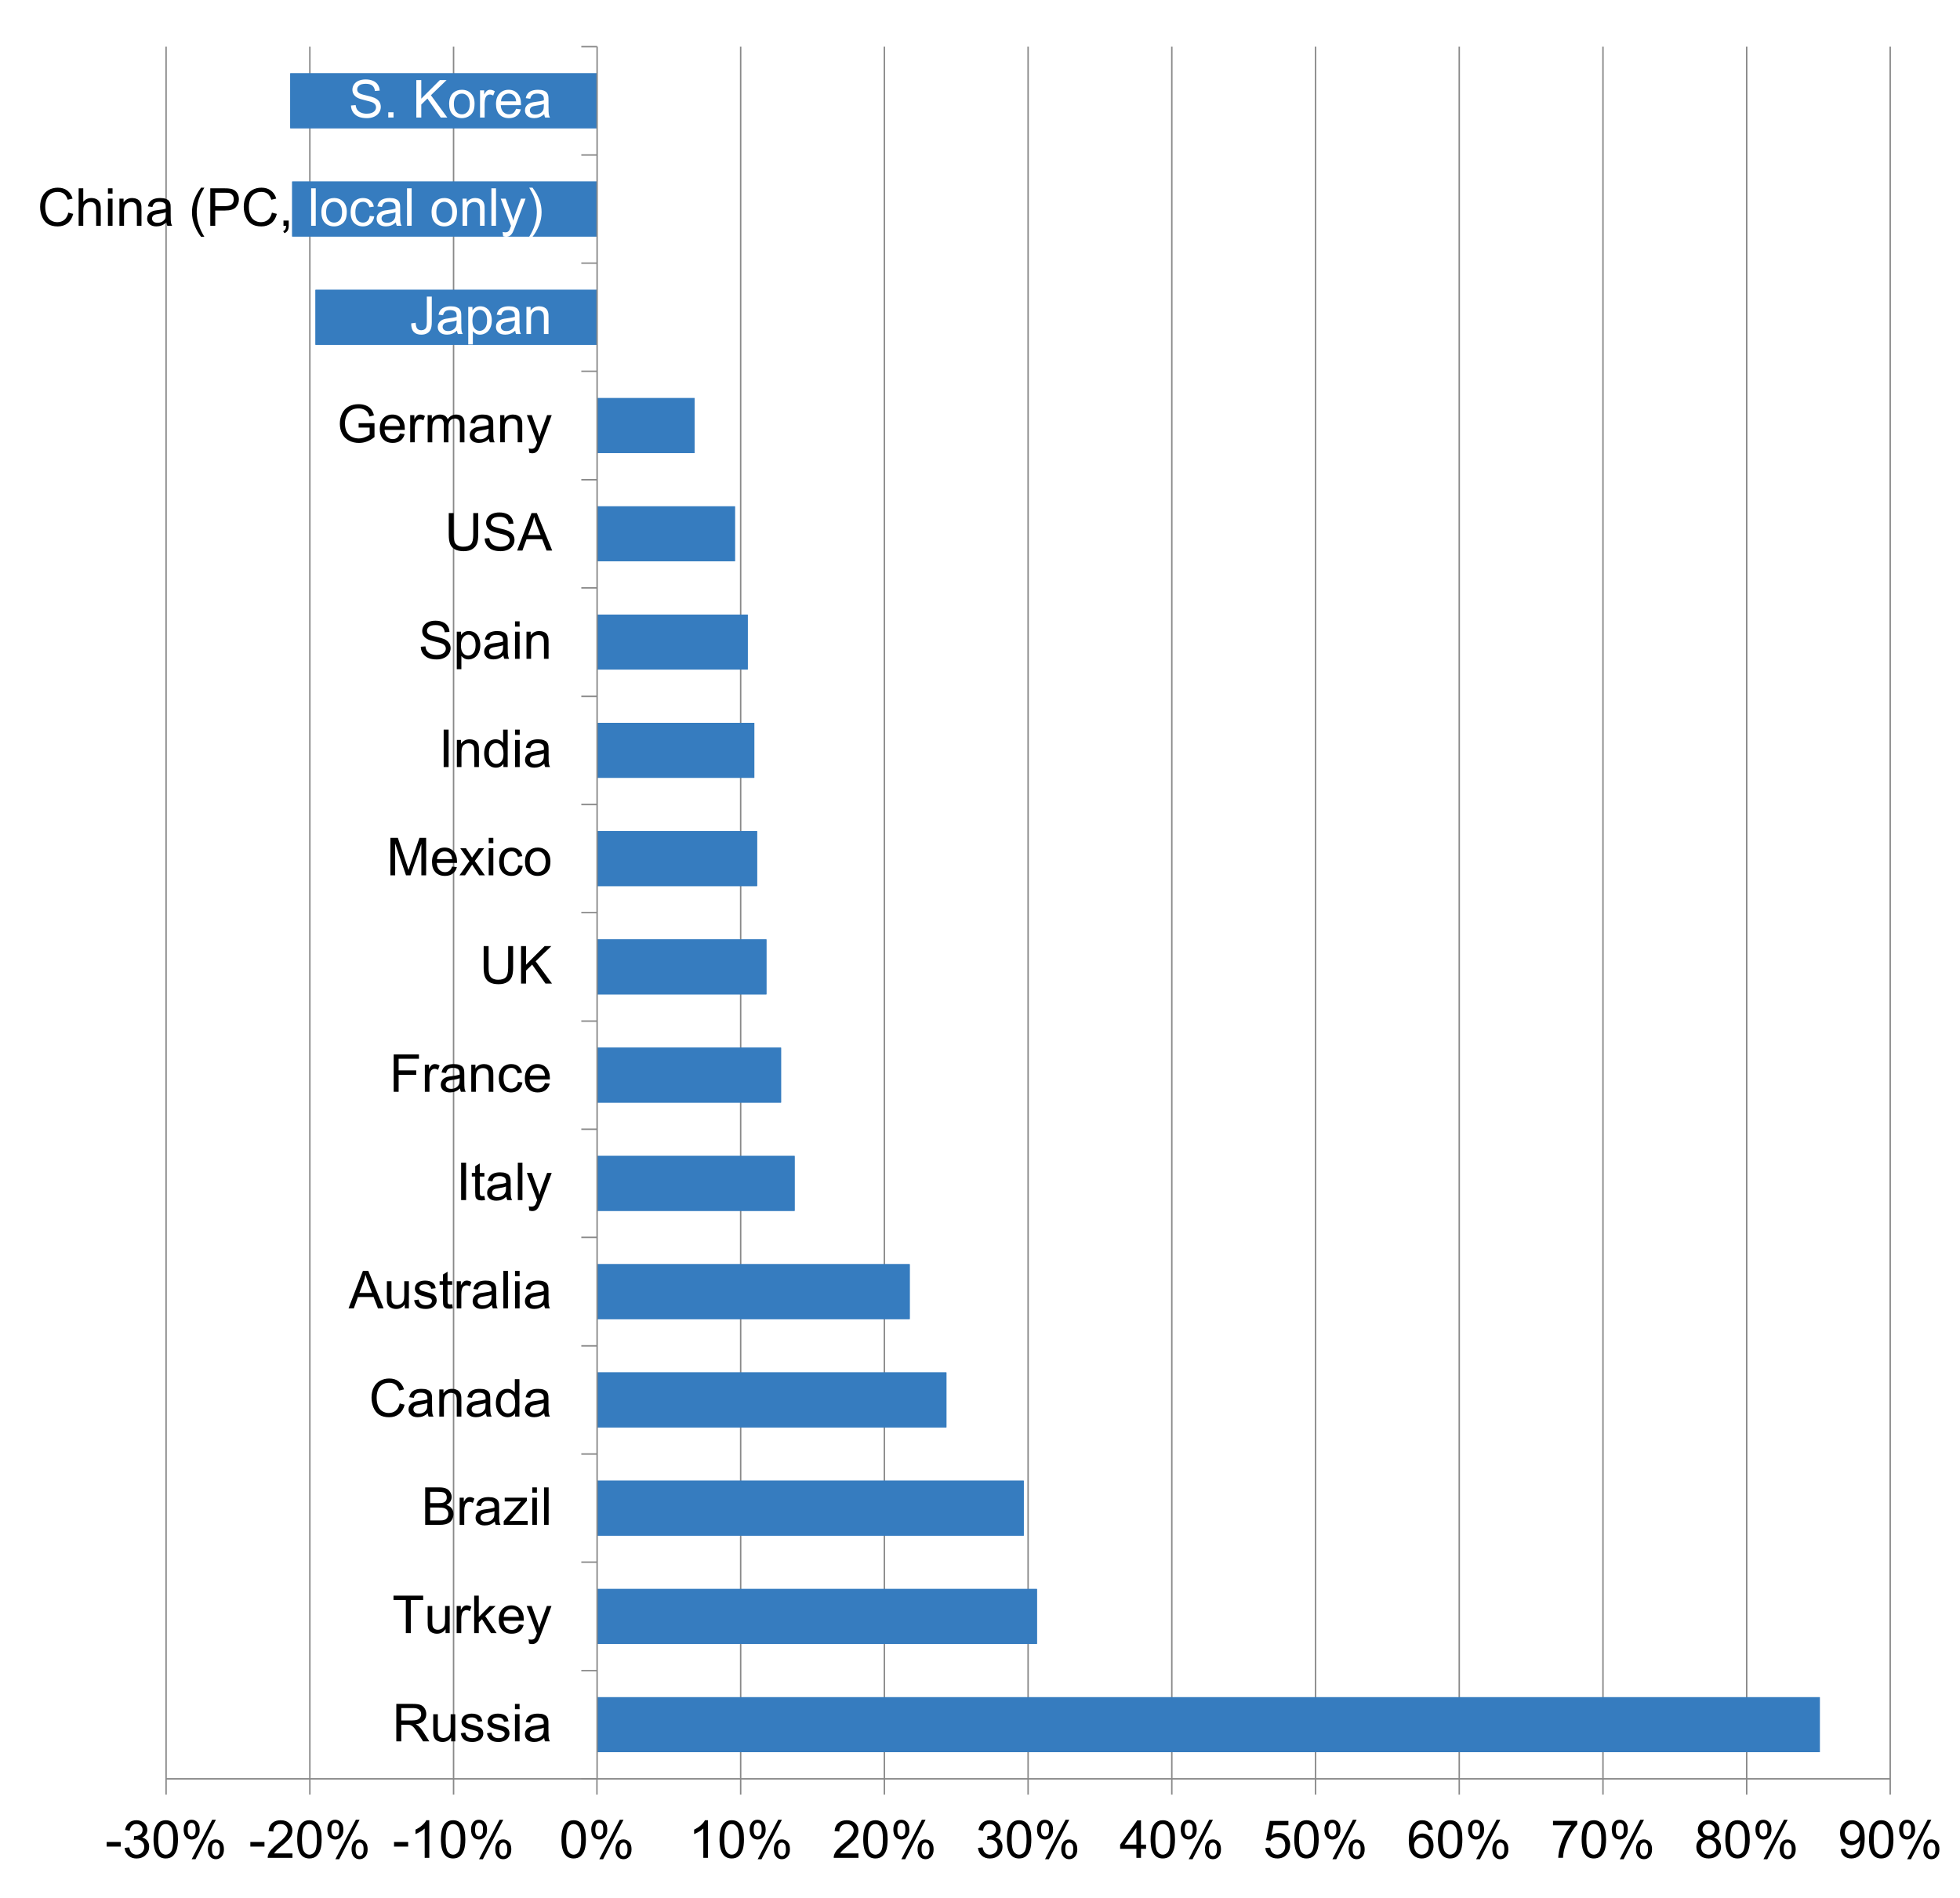 <?xml version="1.0" encoding="UTF-8"?> <svg xmlns="http://www.w3.org/2000/svg" xmlns:xlink="http://www.w3.org/1999/xlink" version="1.1" id="Layer_1" x="0px" y="0px" width="674.25px" height="653px" viewBox="0 0 674.25 653" xml:space="preserve"> <rect fill-rule="evenodd" clip-rule="evenodd" fill="#FFFFFF" width="674.25" height="653"></rect> <rect x="57.131" y="16.048" fill-rule="evenodd" clip-rule="evenodd" fill="#FFFFFF" width="593.106" height="595.896"></rect> <path fill="none" stroke="#898989" stroke-width="0.5" stroke-linejoin="round" stroke-miterlimit="10" d="M650.237,16.048v595.896 M600.87,16.048v595.896 M551.431,16.048v595.896 M501.99,16.048v595.896 M452.551,16.048v595.896 M403.11,16.048v595.896 M353.67,16.048v595.896 M304.23,16.048v595.896 M254.791,16.048v595.896 M156.03,16.048v595.896 M106.59,16.048v595.896 M57.131,16.048v595.896"></path> <g> <defs> <rect id="SVGID_1_" x="205.408" y="583.869" width="420.61" height="18.905"></rect> </defs> <use xlink:href="#SVGID_1_" overflow="visible" fill-rule="evenodd" clip-rule="evenodd" fill="#367CBF"></use> <clipPath id="SVGID_2_"> <use xlink:href="#SVGID_1_" overflow="visible"></use> </clipPath> <rect x="205.408" y="583.869" clip-path="url(#SVGID_2_)" fill="#367CBF" width="420.61" height="18.905"></rect> </g> <g> <defs> <rect id="SVGID_3_" x="205.408" y="546.626" width="151.307" height="18.905"></rect> </defs> <use xlink:href="#SVGID_3_" overflow="visible" fill-rule="evenodd" clip-rule="evenodd" fill="#367CBF"></use> <clipPath id="SVGID_4_"> <use xlink:href="#SVGID_3_" overflow="visible"></use> </clipPath> <rect x="205.408" y="546.626" clip-path="url(#SVGID_4_)" fill="#367CBF" width="151.307" height="18.905"></rect> </g> <g> <defs> <rect id="SVGID_5_" x="205.408" y="509.382" width="146.765" height="18.905"></rect> </defs> <use xlink:href="#SVGID_5_" overflow="visible" fill-rule="evenodd" clip-rule="evenodd" fill="#367CBF"></use> <clipPath id="SVGID_6_"> <use xlink:href="#SVGID_5_" overflow="visible"></use> </clipPath> <rect x="205.408" y="509.382" clip-path="url(#SVGID_6_)" fill="#367CBF" width="146.765" height="18.905"></rect> </g> <g> <defs> <rect id="SVGID_7_" x="205.408" y="472.139" width="120.164" height="18.905"></rect> </defs> <use xlink:href="#SVGID_7_" overflow="visible" fill-rule="evenodd" clip-rule="evenodd" fill="#367CBF"></use> <clipPath id="SVGID_8_"> <use xlink:href="#SVGID_7_" overflow="visible"></use> </clipPath> <rect x="205.408" y="472.139" clip-path="url(#SVGID_8_)" fill="#367CBF" width="120.164" height="18.905"></rect> </g> <g> <defs> <rect id="SVGID_9_" x="205.408" y="434.895" width="107.54" height="18.905"></rect> </defs> <use xlink:href="#SVGID_9_" overflow="visible" fill-rule="evenodd" clip-rule="evenodd" fill="#367CBF"></use> <clipPath id="SVGID_10_"> <use xlink:href="#SVGID_9_" overflow="visible"></use> </clipPath> <rect x="205.408" y="434.895" clip-path="url(#SVGID_10_)" fill="#367CBF" width="107.54" height="18.905"></rect> </g> <g> <defs> <rect id="SVGID_11_" x="205.408" y="397.652" width="67.945" height="18.904"></rect> </defs> <use xlink:href="#SVGID_11_" overflow="visible" fill-rule="evenodd" clip-rule="evenodd" fill="#367CBF"></use> <clipPath id="SVGID_12_"> <use xlink:href="#SVGID_11_" overflow="visible"></use> </clipPath> <rect x="205.408" y="397.652" clip-path="url(#SVGID_12_)" fill="#367CBF" width="67.944" height="18.904"></rect> </g> <g> <defs> <rect id="SVGID_13_" x="205.408" y="360.408" width="63.279" height="18.904"></rect> </defs> <use xlink:href="#SVGID_13_" overflow="visible" fill-rule="evenodd" clip-rule="evenodd" fill="#367CBF"></use> <clipPath id="SVGID_14_"> <use xlink:href="#SVGID_13_" overflow="visible"></use> </clipPath> <rect x="205.408" y="360.408" clip-path="url(#SVGID_14_)" fill="#367CBF" width="63.278" height="18.904"></rect> </g> <g> <defs> <rect id="SVGID_15_" x="205.408" y="323.165" width="58.243" height="18.905"></rect> </defs> <use xlink:href="#SVGID_15_" overflow="visible" fill-rule="evenodd" clip-rule="evenodd" fill="#367CBF"></use> <clipPath id="SVGID_16_"> <use xlink:href="#SVGID_15_" overflow="visible"></use> </clipPath> <rect x="205.408" y="323.165" clip-path="url(#SVGID_16_)" fill="#367CBF" width="58.243" height="18.905"></rect> </g> <g> <defs> <rect id="SVGID_17_" x="205.408" y="285.921" width="55.031" height="18.905"></rect> </defs> <use xlink:href="#SVGID_17_" overflow="visible" fill-rule="evenodd" clip-rule="evenodd" fill="#367CBF"></use> <clipPath id="SVGID_18_"> <use xlink:href="#SVGID_17_" overflow="visible"></use> </clipPath> <rect x="205.408" y="285.921" clip-path="url(#SVGID_18_)" fill="#367CBF" width="55.031" height="18.905"></rect> </g> <g> <defs> <rect id="SVGID_19_" x="205.408" y="248.678" width="54.076" height="18.905"></rect> </defs> <use xlink:href="#SVGID_19_" overflow="visible" fill-rule="evenodd" clip-rule="evenodd" fill="#367CBF"></use> <clipPath id="SVGID_20_"> <use xlink:href="#SVGID_19_" overflow="visible"></use> </clipPath> <rect x="205.408" y="248.678" clip-path="url(#SVGID_20_)" fill="#367CBF" width="54.076" height="18.905"></rect> </g> <g> <defs> <rect id="SVGID_21_" x="205.408" y="211.434" width="51.811" height="18.905"></rect> </defs> <use xlink:href="#SVGID_21_" overflow="visible" fill-rule="evenodd" clip-rule="evenodd" fill="#367CBF"></use> <clipPath id="SVGID_22_"> <use xlink:href="#SVGID_21_" overflow="visible"></use> </clipPath> <rect x="205.408" y="211.434" clip-path="url(#SVGID_22_)" fill="#367CBF" width="51.811" height="18.905"></rect> </g> <g> <defs> <rect id="SVGID_23_" x="205.408" y="174.191" width="47.417" height="18.905"></rect> </defs> <use xlink:href="#SVGID_23_" overflow="visible" fill-rule="evenodd" clip-rule="evenodd" fill="#367CBF"></use> <clipPath id="SVGID_24_"> <use xlink:href="#SVGID_23_" overflow="visible"></use> </clipPath> <rect x="205.408" y="174.191" clip-path="url(#SVGID_24_)" fill="#367CBF" width="47.417" height="18.905"></rect> </g> <g> <defs> <rect id="SVGID_25_" x="205.408" y="136.947" width="33.536" height="18.905"></rect> </defs> <use xlink:href="#SVGID_25_" overflow="visible" fill-rule="evenodd" clip-rule="evenodd" fill="#367CBF"></use> <clipPath id="SVGID_26_"> <use xlink:href="#SVGID_25_" overflow="visible"></use> </clipPath> <rect x="205.408" y="136.947" clip-path="url(#SVGID_26_)" fill="#367CBF" width="33.536" height="18.905"></rect> </g> <g> <defs> <rect id="SVGID_27_" x="108.528" y="99.704" width="96.88" height="18.905"></rect> </defs> <use xlink:href="#SVGID_27_" overflow="visible" fill-rule="evenodd" clip-rule="evenodd" fill="#367CBF"></use> <clipPath id="SVGID_28_"> <use xlink:href="#SVGID_27_" overflow="visible"></use> </clipPath> <rect x="108.528" y="99.704" clip-path="url(#SVGID_28_)" fill="#367CBF" width="96.88" height="18.905"></rect> </g> <g> <defs> <rect id="SVGID_29_" x="100.512" y="62.46" width="104.896" height="18.905"></rect> </defs> <use xlink:href="#SVGID_29_" overflow="visible" fill-rule="evenodd" clip-rule="evenodd" fill="#367CBF"></use> <clipPath id="SVGID_30_"> <use xlink:href="#SVGID_29_" overflow="visible"></use> </clipPath> <rect x="100.512" y="62.46" clip-path="url(#SVGID_30_)" fill="#367CBF" width="104.896" height="18.905"></rect> </g> <g> <defs> <rect id="SVGID_31_" x="99.848" y="25.217" width="105.56" height="18.905"></rect> </defs> <use xlink:href="#SVGID_31_" overflow="visible" fill-rule="evenodd" clip-rule="evenodd" fill="#367CBF"></use> <clipPath id="SVGID_32_"> <use xlink:href="#SVGID_31_" overflow="visible"></use> </clipPath> <rect x="99.848" y="25.217" clip-path="url(#SVGID_32_)" fill="#367CBF" width="105.56" height="18.905"></rect> </g> <line fill="none" stroke="#898989" stroke-width="0.5" stroke-linejoin="round" stroke-miterlimit="10" x1="57.131" y1="611.943" x2="650.237" y2="611.943"></line> <path fill="none" stroke="#898989" stroke-width="0.5" stroke-linejoin="round" stroke-miterlimit="10" d="M650.237,611.943v5.433 M600.87,611.943v5.433 M551.431,611.943v5.433 M501.99,611.943v5.433 M452.551,611.943v5.433 M403.11,611.943v5.433 M353.67,611.943v5.433 M304.23,611.943v5.433 M254.791,611.943v5.433 M205.351,611.943v5.433 M156.03,611.943v5.433 M106.59,611.943v5.433 M57.131,611.943v5.433"></path> <line fill="none" stroke="#898989" stroke-width="0.5" stroke-linejoin="round" stroke-miterlimit="10" x1="205.408" y1="611.943" x2="205.408" y2="16.048"></line> <path fill="none" stroke="#898989" stroke-width="0.5" stroke-linejoin="round" stroke-miterlimit="10" d="M199.976,16.048h5.432 M199.976,53.319h5.432 M199.976,90.52h5.432 M199.976,127.72h5.432 M199.976,165.04h5.432 M199.976,202.24h5.432 M199.976,239.56 h5.432 M199.976,276.76h5.432 M199.976,313.959h5.432 M199.976,351.279h5.432 M199.976,388.479h5.432 M199.976,425.68h5.432 M199.976,463h5.432 M199.976,500.199h5.432 M199.976,537.399h5.432 M199.976,574.72h5.432 M199.976,611.943h5.432"></path> <g> <path d="M36.693,635.26v-1.591h4.86v1.591H36.693z"></path> <path d="M42.872,635.726l1.582-0.211c0.182,0.896,0.491,1.542,0.927,1.938c0.437,0.395,0.968,0.593,1.595,0.593 c0.744,0,1.373-0.258,1.885-0.773s0.769-1.154,0.769-1.916c0-0.727-0.237-1.325-0.712-1.798c-0.475-0.471-1.078-0.707-1.811-0.707 c-0.299,0-0.671,0.059-1.116,0.176l0.176-1.389c0.105,0.012,0.19,0.018,0.255,0.018c0.674,0,1.28-0.176,1.819-0.527 s0.809-0.894,0.809-1.626c0-0.58-0.196-1.061-0.589-1.441s-0.899-0.571-1.521-0.571c-0.615,0-1.128,0.193-1.538,0.58 s-0.674,0.967-0.791,1.74l-1.582-0.281c0.193-1.061,0.633-1.882,1.318-2.465s1.538-0.875,2.558-0.875 c0.703,0,1.351,0.151,1.942,0.453s1.044,0.713,1.358,1.234s0.47,1.075,0.47,1.661c0,0.557-0.149,1.063-0.448,1.521 s-0.741,0.82-1.327,1.09c0.762,0.176,1.354,0.541,1.775,1.094c0.422,0.555,0.633,1.247,0.633,2.079c0,1.125-0.41,2.079-1.23,2.86 c-0.82,0.783-1.857,1.174-3.111,1.174c-1.131,0-2.07-0.337-2.817-1.011S42.977,636.798,42.872,635.726z"></path> <path d="M52.819,632.772c0-1.523,0.157-2.749,0.47-3.679c0.313-0.928,0.779-1.645,1.397-2.148s1.396-0.756,2.333-0.756 c0.691,0,1.298,0.14,1.819,0.418s0.952,0.68,1.292,1.203c0.34,0.525,0.606,1.164,0.8,1.916c0.193,0.754,0.29,1.769,0.29,3.046 c0,1.512-0.155,2.732-0.466,3.661s-0.775,1.646-1.393,2.152c-0.618,0.508-1.399,0.761-2.342,0.761 c-1.242,0-2.218-0.445-2.927-1.336C53.244,636.938,52.819,635.192,52.819,632.772z M54.445,632.772 c0,2.115,0.248,3.523,0.743,4.224s1.106,1.05,1.833,1.05s1.337-0.352,1.833-1.055s0.743-2.109,0.743-4.219 c0-2.121-0.248-3.53-0.743-4.228s-1.112-1.046-1.85-1.046c-0.727,0-1.307,0.308-1.74,0.923 C54.718,629.207,54.445,630.657,54.445,632.772z"></path> <path d="M63.183,629.336c0-0.92,0.231-1.702,0.694-2.347s1.134-0.967,2.013-0.967c0.809,0,1.478,0.289,2.008,0.866 s0.795,1.425,0.795,2.544c0,1.09-0.268,1.929-0.804,2.519c-0.536,0.588-1.197,0.883-1.982,0.883c-0.779,0-1.428-0.29-1.947-0.87 S63.183,630.508,63.183,629.336z M65.934,627.112c-0.393,0-0.719,0.17-0.98,0.51s-0.391,0.964-0.391,1.872 c0,0.826,0.132,1.408,0.396,1.744c0.264,0.338,0.589,0.506,0.976,0.506c0.398,0,0.728-0.17,0.989-0.51s0.391-0.961,0.391-1.863 c0-0.832-0.132-1.416-0.396-1.754C66.655,627.281,66.327,627.112,65.934,627.112z M65.943,639.602l7.049-13.579h1.283 l-7.022,13.579H65.943z M71.515,636.104c0-0.926,0.231-1.709,0.694-2.352c0.463-0.641,1.137-0.962,2.021-0.962 c0.809,0,1.478,0.289,2.008,0.866s0.795,1.425,0.795,2.544c0,1.09-0.268,1.929-0.804,2.519c-0.536,0.588-1.2,0.883-1.991,0.883 c-0.779,0-1.428-0.292-1.947-0.875C71.774,638.145,71.515,637.27,71.515,636.104z M74.275,633.88c-0.398,0-0.728,0.17-0.989,0.51 s-0.391,0.964-0.391,1.872c0,0.82,0.132,1.4,0.396,1.74s0.589,0.51,0.976,0.51c0.404,0,0.737-0.17,0.998-0.51 s0.391-0.961,0.391-1.863c0-0.832-0.132-1.416-0.396-1.754C74.996,634.049,74.667,633.88,74.275,633.88z"></path> </g> <g> <path d="M86.121,635.26v-1.591h4.86v1.591H86.121z"></path> <path d="M100.605,637.606v1.521h-8.517c-0.012-0.381,0.05-0.747,0.185-1.099c0.217-0.58,0.564-1.151,1.042-1.714 s1.167-1.213,2.07-1.951c1.4-1.148,2.347-2.058,2.839-2.729s0.738-1.306,0.738-1.903c0-0.627-0.224-1.155-0.672-1.587 c-0.448-0.43-1.033-0.646-1.753-0.646c-0.762,0-1.371,0.229-1.828,0.686s-0.688,1.09-0.694,1.898l-1.626-0.167 c0.111-1.213,0.53-2.137,1.257-2.773c0.727-0.635,1.702-0.953,2.927-0.953c1.236,0,2.215,0.343,2.936,1.028 s1.081,1.535,1.081,2.549c0,0.516-0.105,1.022-0.316,1.521s-0.561,1.022-1.05,1.573s-1.302,1.307-2.439,2.268 c-0.949,0.797-1.559,1.338-1.828,1.622s-0.492,0.569-0.668,0.856H100.605z"></path> <path d="M102.247,632.772c0-1.523,0.157-2.749,0.47-3.679c0.313-0.928,0.779-1.645,1.397-2.148s1.396-0.756,2.333-0.756 c0.691,0,1.298,0.14,1.819,0.418s0.952,0.68,1.292,1.203c0.34,0.525,0.606,1.164,0.8,1.916c0.193,0.754,0.29,1.769,0.29,3.046 c0,1.512-0.155,2.732-0.466,3.661s-0.775,1.646-1.393,2.152c-0.618,0.508-1.399,0.761-2.342,0.761 c-1.242,0-2.218-0.445-2.927-1.336C102.672,636.938,102.247,635.192,102.247,632.772z M103.873,632.772 c0,2.115,0.248,3.523,0.743,4.224s1.106,1.05,1.833,1.05s1.337-0.352,1.833-1.055s0.743-2.109,0.743-4.219 c0-2.121-0.248-3.53-0.743-4.228s-1.112-1.046-1.85-1.046c-0.727,0-1.307,0.308-1.74,0.923 C104.146,629.207,103.873,630.657,103.873,632.772z"></path> <path d="M112.611,629.336c0-0.92,0.231-1.702,0.694-2.347s1.134-0.967,2.013-0.967c0.809,0,1.478,0.289,2.008,0.866 s0.795,1.425,0.795,2.544c0,1.09-0.268,1.929-0.804,2.519c-0.536,0.588-1.197,0.883-1.982,0.883c-0.779,0-1.428-0.29-1.947-0.87 S112.611,630.508,112.611,629.336z M115.362,627.112c-0.393,0-0.719,0.17-0.98,0.51s-0.391,0.964-0.391,1.872 c0,0.826,0.132,1.408,0.396,1.744c0.264,0.338,0.589,0.506,0.976,0.506c0.398,0,0.728-0.17,0.989-0.51s0.391-0.961,0.391-1.863 c0-0.832-0.132-1.416-0.396-1.754C116.083,627.281,115.754,627.112,115.362,627.112z M115.371,639.602l7.049-13.579h1.283 l-7.022,13.579H115.371z M120.943,636.104c0-0.926,0.231-1.709,0.694-2.352c0.463-0.641,1.137-0.962,2.021-0.962 c0.809,0,1.478,0.289,2.008,0.866s0.795,1.425,0.795,2.544c0,1.09-0.268,1.929-0.804,2.519c-0.536,0.588-1.2,0.883-1.991,0.883 c-0.779,0-1.428-0.292-1.947-0.875C121.202,638.145,120.943,637.27,120.943,636.104z M123.703,633.88 c-0.398,0-0.728,0.17-0.989,0.51s-0.391,0.964-0.391,1.872c0,0.82,0.132,1.4,0.396,1.74s0.589,0.51,0.976,0.51 c0.404,0,0.737-0.17,0.998-0.51s0.391-0.961,0.391-1.863c0-0.832-0.132-1.416-0.396-1.754 C124.423,634.049,124.095,633.88,123.703,633.88z"></path> </g> <g> <path d="M135.549,635.26v-1.591h4.86v1.591H135.549z"></path> <path d="M147.678,639.127h-1.582v-10.081c-0.381,0.363-0.88,0.727-1.499,1.09s-1.173,0.636-1.666,0.817v-1.529 c0.885-0.416,1.658-0.92,2.32-1.512s1.131-1.166,1.406-1.723h1.02V639.127z"></path> <path d="M151.675,632.772c0-1.523,0.157-2.749,0.47-3.679c0.313-0.928,0.779-1.645,1.397-2.148s1.396-0.756,2.333-0.756 c0.691,0,1.298,0.14,1.819,0.418s0.952,0.68,1.292,1.203c0.34,0.525,0.606,1.164,0.8,1.916c0.193,0.754,0.29,1.769,0.29,3.046 c0,1.512-0.155,2.732-0.466,3.661s-0.775,1.646-1.393,2.152c-0.618,0.508-1.399,0.761-2.342,0.761 c-1.242,0-2.218-0.445-2.927-1.336C152.1,636.938,151.675,635.192,151.675,632.772z M153.301,632.772 c0,2.115,0.248,3.523,0.743,4.224s1.106,1.05,1.833,1.05s1.337-0.352,1.833-1.055s0.743-2.109,0.743-4.219 c0-2.121-0.248-3.53-0.743-4.228s-1.112-1.046-1.85-1.046c-0.727,0-1.307,0.308-1.74,0.923 C153.574,629.207,153.301,630.657,153.301,632.772z"></path> <path d="M162.039,629.336c0-0.92,0.231-1.702,0.694-2.347s1.134-0.967,2.013-0.967c0.809,0,1.478,0.289,2.008,0.866 s0.795,1.425,0.795,2.544c0,1.09-0.268,1.929-0.804,2.519c-0.536,0.588-1.197,0.883-1.982,0.883c-0.779,0-1.428-0.29-1.947-0.87 S162.039,630.508,162.039,629.336z M164.79,627.112c-0.393,0-0.719,0.17-0.98,0.51s-0.391,0.964-0.391,1.872 c0,0.826,0.132,1.408,0.396,1.744c0.264,0.338,0.589,0.506,0.976,0.506c0.398,0,0.728-0.17,0.989-0.51s0.391-0.961,0.391-1.863 c0-0.832-0.132-1.416-0.396-1.754C165.511,627.281,165.183,627.112,164.79,627.112z M164.799,639.602l7.049-13.579h1.283 l-7.022,13.579H164.799z M170.371,636.104c0-0.926,0.231-1.709,0.694-2.352c0.463-0.641,1.137-0.962,2.021-0.962 c0.809,0,1.478,0.289,2.008,0.866s0.795,1.425,0.795,2.544c0,1.09-0.268,1.929-0.804,2.519c-0.536,0.588-1.2,0.883-1.991,0.883 c-0.779,0-1.428-0.292-1.947-0.875C170.63,638.145,170.371,637.27,170.371,636.104z M173.131,633.88 c-0.398,0-0.728,0.17-0.989,0.51s-0.391,0.964-0.391,1.872c0,0.82,0.132,1.4,0.396,1.74s0.589,0.51,0.976,0.51 c0.404,0,0.737-0.17,0.998-0.51s0.391-0.961,0.391-1.863c0-0.832-0.132-1.416-0.396-1.754 C173.852,634.049,173.523,633.88,173.131,633.88z"></path> </g> <g> <path d="M193.145,632.772c0-1.523,0.157-2.749,0.47-3.679c0.313-0.928,0.779-1.645,1.397-2.148s1.396-0.756,2.333-0.756 c0.691,0,1.298,0.14,1.819,0.418s0.952,0.68,1.292,1.203c0.34,0.525,0.606,1.164,0.8,1.916c0.193,0.754,0.29,1.769,0.29,3.046 c0,1.512-0.155,2.732-0.466,3.661s-0.775,1.646-1.393,2.152c-0.618,0.508-1.399,0.761-2.342,0.761 c-1.242,0-2.218-0.445-2.927-1.336C193.569,636.938,193.145,635.192,193.145,632.772z M194.771,632.772 c0,2.115,0.248,3.523,0.743,4.224s1.106,1.05,1.833,1.05s1.337-0.352,1.833-1.055s0.743-2.109,0.743-4.219 c0-2.121-0.248-3.53-0.743-4.228s-1.112-1.046-1.85-1.046c-0.727,0-1.307,0.308-1.74,0.923 C195.043,629.207,194.771,630.657,194.771,632.772z"></path> <path d="M203.4,629.336c0-0.92,0.231-1.702,0.694-2.347s1.134-0.967,2.013-0.967c0.809,0,1.478,0.289,2.008,0.866 s0.795,1.425,0.795,2.544c0,1.09-0.268,1.929-0.804,2.519c-0.536,0.588-1.197,0.883-1.982,0.883c-0.779,0-1.428-0.29-1.947-0.87 S203.4,630.508,203.4,629.336z M206.151,627.112c-0.393,0-0.719,0.17-0.98,0.51s-0.391,0.964-0.391,1.872 c0,0.826,0.132,1.408,0.396,1.744c0.264,0.338,0.589,0.506,0.976,0.506c0.398,0,0.728-0.17,0.989-0.51s0.391-0.961,0.391-1.863 c0-0.832-0.132-1.416-0.396-1.754C206.872,627.281,206.543,627.112,206.151,627.112z M206.16,639.602l7.049-13.579h1.283 l-7.022,13.579H206.16z M211.732,636.104c0-0.926,0.231-1.709,0.694-2.352c0.463-0.641,1.137-0.962,2.021-0.962 c0.809,0,1.478,0.289,2.008,0.866s0.795,1.425,0.795,2.544c0,1.09-0.268,1.929-0.804,2.519c-0.536,0.588-1.2,0.883-1.991,0.883 c-0.779,0-1.428-0.292-1.947-0.875C211.991,638.145,211.732,637.27,211.732,636.104z M214.492,633.88 c-0.398,0-0.728,0.17-0.989,0.51s-0.391,0.964-0.391,1.872c0,0.82,0.132,1.4,0.396,1.74s0.589,0.51,0.976,0.51 c0.404,0,0.737-0.17,0.998-0.51s0.391-0.961,0.391-1.863c0-0.832-0.132-1.416-0.396-1.754 C215.212,634.049,214.884,633.88,214.492,633.88z"></path> </g> <g> <path d="M243.527,639.127h-1.582v-10.081c-0.381,0.363-0.88,0.727-1.499,1.09s-1.173,0.636-1.666,0.817v-1.529 c0.885-0.416,1.658-0.92,2.32-1.512s1.131-1.166,1.406-1.723h1.02V639.127z"></path> <path d="M247.525,632.772c0-1.523,0.157-2.749,0.47-3.679c0.313-0.928,0.779-1.645,1.397-2.148s1.396-0.756,2.333-0.756 c0.691,0,1.298,0.14,1.819,0.418s0.952,0.68,1.292,1.203c0.34,0.525,0.606,1.164,0.8,1.916c0.193,0.754,0.29,1.769,0.29,3.046 c0,1.512-0.155,2.732-0.466,3.661s-0.775,1.646-1.393,2.152c-0.618,0.508-1.399,0.761-2.342,0.761 c-1.242,0-2.218-0.445-2.927-1.336C247.95,636.938,247.525,635.192,247.525,632.772z M249.151,632.772 c0,2.115,0.248,3.523,0.743,4.224s1.106,1.05,1.833,1.05s1.337-0.352,1.833-1.055s0.743-2.109,0.743-4.219 c0-2.121-0.248-3.53-0.743-4.228s-1.112-1.046-1.85-1.046c-0.727,0-1.307,0.308-1.74,0.923 C249.423,629.207,249.151,630.657,249.151,632.772z"></path> <path d="M257.889,629.336c0-0.92,0.231-1.702,0.694-2.347s1.134-0.967,2.013-0.967c0.809,0,1.478,0.289,2.008,0.866 s0.795,1.425,0.795,2.544c0,1.09-0.268,1.929-0.804,2.519c-0.536,0.588-1.197,0.883-1.982,0.883c-0.779,0-1.428-0.29-1.947-0.87 S257.889,630.508,257.889,629.336z M260.64,627.112c-0.393,0-0.719,0.17-0.98,0.51s-0.391,0.964-0.391,1.872 c0,0.826,0.132,1.408,0.396,1.744c0.264,0.338,0.589,0.506,0.976,0.506c0.398,0,0.728-0.17,0.989-0.51s0.391-0.961,0.391-1.863 c0-0.832-0.132-1.416-0.396-1.754C261.36,627.281,261.032,627.112,260.64,627.112z M260.648,639.602l7.049-13.579h1.283 l-7.022,13.579H260.648z M266.221,636.104c0-0.926,0.231-1.709,0.694-2.352c0.463-0.641,1.137-0.962,2.021-0.962 c0.809,0,1.478,0.289,2.008,0.866s0.795,1.425,0.795,2.544c0,1.09-0.268,1.929-0.804,2.519c-0.536,0.588-1.2,0.883-1.991,0.883 c-0.779,0-1.428-0.292-1.947-0.875C266.48,638.145,266.221,637.27,266.221,636.104z M268.98,633.88c-0.398,0-0.728,0.17-0.989,0.51 s-0.391,0.964-0.391,1.872c0,0.82,0.132,1.4,0.396,1.74s0.589,0.51,0.976,0.51c0.404,0,0.737-0.17,0.998-0.51 s0.391-0.961,0.391-1.863c0-0.832-0.132-1.416-0.396-1.754C269.701,634.049,269.373,633.88,268.98,633.88z"></path> </g> <g> <path d="M295.311,637.606v1.521h-8.517c-0.012-0.381,0.05-0.747,0.185-1.099c0.217-0.58,0.564-1.151,1.042-1.714 s1.167-1.213,2.07-1.951c1.4-1.148,2.347-2.058,2.839-2.729s0.738-1.306,0.738-1.903c0-0.627-0.224-1.155-0.672-1.587 c-0.448-0.43-1.033-0.646-1.753-0.646c-0.762,0-1.371,0.229-1.828,0.686s-0.688,1.09-0.694,1.898l-1.626-0.167 c0.111-1.213,0.53-2.137,1.257-2.773c0.727-0.635,1.702-0.953,2.927-0.953c1.236,0,2.215,0.343,2.936,1.028 s1.081,1.535,1.081,2.549c0,0.516-0.105,1.022-0.316,1.521s-0.561,1.022-1.05,1.573s-1.302,1.307-2.439,2.268 c-0.949,0.797-1.559,1.338-1.828,1.622s-0.492,0.569-0.668,0.856H295.311z"></path> <path d="M296.953,632.772c0-1.523,0.157-2.749,0.47-3.679c0.313-0.928,0.779-1.645,1.397-2.148s1.396-0.756,2.333-0.756 c0.691,0,1.298,0.14,1.819,0.418s0.952,0.68,1.292,1.203c0.34,0.525,0.606,1.164,0.8,1.916c0.193,0.754,0.29,1.769,0.29,3.046 c0,1.512-0.155,2.732-0.466,3.661s-0.775,1.646-1.393,2.152c-0.618,0.508-1.399,0.761-2.342,0.761 c-1.242,0-2.218-0.445-2.927-1.336C297.378,636.938,296.953,635.192,296.953,632.772z M298.579,632.772 c0,2.115,0.248,3.523,0.743,4.224s1.106,1.05,1.833,1.05s1.337-0.352,1.833-1.055s0.743-2.109,0.743-4.219 c0-2.121-0.248-3.53-0.743-4.228s-1.112-1.046-1.85-1.046c-0.727,0-1.307,0.308-1.74,0.923 C298.852,629.207,298.579,630.657,298.579,632.772z"></path> <path d="M307.317,629.336c0-0.92,0.231-1.702,0.694-2.347s1.134-0.967,2.013-0.967c0.809,0,1.478,0.289,2.008,0.866 s0.795,1.425,0.795,2.544c0,1.09-0.268,1.929-0.804,2.519c-0.536,0.588-1.197,0.883-1.982,0.883c-0.779,0-1.428-0.29-1.947-0.87 S307.317,630.508,307.317,629.336z M310.068,627.112c-0.393,0-0.719,0.17-0.98,0.51s-0.391,0.964-0.391,1.872 c0,0.826,0.132,1.408,0.396,1.744c0.264,0.338,0.589,0.506,0.976,0.506c0.398,0,0.728-0.17,0.989-0.51s0.391-0.961,0.391-1.863 c0-0.832-0.132-1.416-0.396-1.754C310.789,627.281,310.46,627.112,310.068,627.112z M310.077,639.602l7.049-13.579h1.283 l-7.022,13.579H310.077z M315.649,636.104c0-0.926,0.231-1.709,0.694-2.352c0.463-0.641,1.137-0.962,2.021-0.962 c0.809,0,1.478,0.289,2.008,0.866s0.795,1.425,0.795,2.544c0,1.09-0.268,1.929-0.804,2.519c-0.536,0.588-1.2,0.883-1.991,0.883 c-0.779,0-1.428-0.292-1.947-0.875C315.908,638.145,315.649,637.27,315.649,636.104z M318.409,633.88 c-0.398,0-0.728,0.17-0.989,0.51s-0.391,0.964-0.391,1.872c0,0.82,0.132,1.4,0.396,1.74s0.589,0.51,0.976,0.51 c0.404,0,0.737-0.17,0.998-0.51s0.391-0.961,0.391-1.863c0-0.832-0.132-1.416-0.396-1.754 C319.129,634.049,318.801,633.88,318.409,633.88z"></path> </g> <g> <path d="M336.433,635.726l1.582-0.211c0.182,0.896,0.491,1.542,0.927,1.938c0.437,0.395,0.968,0.593,1.595,0.593 c0.744,0,1.373-0.258,1.887-0.773c0.512-0.516,0.768-1.154,0.768-1.916c0-0.727-0.236-1.325-0.711-1.798 c-0.475-0.471-1.078-0.707-1.811-0.707c-0.299,0-0.672,0.059-1.117,0.176l0.176-1.389c0.105,0.012,0.191,0.018,0.255,0.018 c0.674,0,1.279-0.176,1.818-0.527s0.809-0.894,0.809-1.626c0-0.58-0.195-1.061-0.588-1.441s-0.9-0.571-1.521-0.571 c-0.615,0-1.127,0.193-1.538,0.58s-0.674,0.967-0.791,1.74l-1.582-0.281c0.193-1.061,0.633-1.882,1.318-2.465 s1.538-0.875,2.557-0.875c0.703,0,1.352,0.151,1.943,0.453s1.043,0.713,1.357,1.234c0.313,0.521,0.471,1.075,0.471,1.661 c0,0.557-0.15,1.063-0.449,1.521s-0.74,0.82-1.326,1.09c0.762,0.176,1.354,0.541,1.775,1.094c0.422,0.555,0.633,1.247,0.633,2.079 c0,1.125-0.41,2.079-1.23,2.86c-0.82,0.783-1.857,1.174-3.111,1.174c-1.131,0-2.07-0.337-2.817-1.011 S336.539,636.798,336.433,635.726z"></path> <path d="M346.381,632.772c0-1.523,0.156-2.749,0.47-3.679c0.313-0.928,0.779-1.645,1.398-2.148 c0.617-0.504,1.396-0.756,2.333-0.756c0.691,0,1.298,0.14,1.819,0.418s0.952,0.68,1.292,1.203c0.34,0.525,0.606,1.164,0.8,1.916 c0.193,0.754,0.29,1.769,0.29,3.046c0,1.512-0.155,2.732-0.466,3.661s-0.775,1.646-1.393,2.152 c-0.619,0.508-1.399,0.761-2.343,0.761c-1.242,0-2.218-0.445-2.927-1.336C346.806,636.938,346.381,635.192,346.381,632.772z M348.007,632.772c0,2.115,0.247,3.523,0.742,4.224s1.106,1.05,1.833,1.05s1.337-0.352,1.833-1.055 c0.494-0.703,0.742-2.109,0.742-4.219c0-2.121-0.248-3.53-0.742-4.228c-0.496-0.697-1.112-1.046-1.851-1.046 c-0.727,0-1.307,0.308-1.74,0.923C348.279,629.207,348.007,630.657,348.007,632.772z"></path> <path d="M356.745,629.336c0-0.92,0.231-1.702,0.694-2.347s1.134-0.967,2.013-0.967c0.809,0,1.478,0.289,2.009,0.866 c0.529,0.577,0.795,1.425,0.795,2.544c0,1.09-0.268,1.929-0.805,2.519c-0.535,0.588-1.196,0.883-1.981,0.883 c-0.779,0-1.429-0.29-1.946-0.87C357.004,631.384,356.745,630.508,356.745,629.336z M359.496,627.112c-0.393,0-0.72,0.17-0.98,0.51 s-0.391,0.964-0.391,1.872c0,0.826,0.132,1.408,0.396,1.744c0.264,0.338,0.589,0.506,0.976,0.506c0.398,0,0.728-0.17,0.988-0.51 s0.392-0.961,0.392-1.863c0-0.832-0.132-1.416-0.396-1.754C360.217,627.281,359.889,627.112,359.496,627.112z M359.505,639.602 l7.049-13.579h1.283l-7.022,13.579H359.505z M365.077,636.104c0-0.926,0.231-1.709,0.694-2.352 c0.463-0.641,1.137-0.962,2.021-0.962c0.809,0,1.478,0.289,2.008,0.866s0.796,1.425,0.796,2.544c0,1.09-0.269,1.929-0.804,2.519 c-0.537,0.588-1.2,0.883-1.991,0.883c-0.779,0-1.429-0.292-1.946-0.875C365.336,638.145,365.077,637.27,365.077,636.104z M367.837,633.88c-0.398,0-0.729,0.17-0.989,0.51s-0.391,0.964-0.391,1.872c0,0.82,0.132,1.4,0.396,1.74s0.589,0.51,0.976,0.51 c0.404,0,0.736-0.17,0.998-0.51c0.26-0.34,0.391-0.961,0.391-1.863c0-0.832-0.132-1.416-0.396-1.754 C368.558,634.049,368.229,633.88,367.837,633.88z"></path> </g> <g> <path d="M390.924,639.127v-3.085h-5.59v-1.45l5.88-8.35h1.292v8.35h1.74v1.45h-1.74v3.085H390.924z M390.924,634.592v-5.81 l-4.034,5.81H390.924z"></path> <path d="M395.81,632.772c0-1.523,0.156-2.749,0.47-3.679c0.313-0.928,0.779-1.645,1.398-2.148c0.617-0.504,1.396-0.756,2.333-0.756 c0.691,0,1.298,0.14,1.819,0.418s0.952,0.68,1.292,1.203c0.34,0.525,0.606,1.164,0.8,1.916c0.193,0.754,0.29,1.769,0.29,3.046 c0,1.512-0.155,2.732-0.466,3.661s-0.775,1.646-1.393,2.152c-0.619,0.508-1.399,0.761-2.343,0.761 c-1.242,0-2.218-0.445-2.927-1.336C396.234,636.938,395.81,635.192,395.81,632.772z M397.436,632.772 c0,2.115,0.247,3.523,0.742,4.224s1.106,1.05,1.833,1.05s1.337-0.352,1.833-1.055c0.494-0.703,0.742-2.109,0.742-4.219 c0-2.121-0.248-3.53-0.742-4.228c-0.496-0.697-1.112-1.046-1.851-1.046c-0.727,0-1.307,0.308-1.74,0.923 C397.708,629.207,397.436,630.657,397.436,632.772z"></path> <path d="M406.173,629.336c0-0.92,0.231-1.702,0.694-2.347s1.134-0.967,2.013-0.967c0.809,0,1.478,0.289,2.009,0.866 c0.529,0.577,0.795,1.425,0.795,2.544c0,1.09-0.268,1.929-0.805,2.519c-0.535,0.588-1.196,0.883-1.981,0.883 c-0.779,0-1.429-0.29-1.946-0.87C406.432,631.384,406.173,630.508,406.173,629.336z M408.924,627.112c-0.393,0-0.72,0.17-0.98,0.51 s-0.391,0.964-0.391,1.872c0,0.826,0.132,1.408,0.396,1.744c0.264,0.338,0.589,0.506,0.976,0.506c0.398,0,0.728-0.17,0.988-0.51 s0.392-0.961,0.392-1.863c0-0.832-0.132-1.416-0.396-1.754C409.645,627.281,409.316,627.112,408.924,627.112z M408.933,639.602 l7.049-13.579h1.283l-7.022,13.579H408.933z M414.505,636.104c0-0.926,0.231-1.709,0.694-2.352 c0.463-0.641,1.137-0.962,2.021-0.962c0.809,0,1.478,0.289,2.008,0.866s0.796,1.425,0.796,2.544c0,1.09-0.269,1.929-0.804,2.519 c-0.537,0.588-1.2,0.883-1.991,0.883c-0.779,0-1.429-0.292-1.946-0.875C414.764,638.145,414.505,637.27,414.505,636.104z M417.265,633.88c-0.398,0-0.729,0.17-0.989,0.51s-0.391,0.964-0.391,1.872c0,0.82,0.132,1.4,0.396,1.74s0.589,0.51,0.976,0.51 c0.404,0,0.736-0.17,0.998-0.51c0.26-0.34,0.391-0.961,0.391-1.863c0-0.832-0.132-1.416-0.396-1.754 C417.985,634.049,417.657,633.88,417.265,633.88z"></path> </g> <g> <path d="M435.28,635.752l1.661-0.141c0.123,0.809,0.408,1.417,0.857,1.824c0.447,0.407,0.988,0.61,1.621,0.61 c0.762,0,1.406-0.287,1.934-0.861s0.791-1.336,0.791-2.285c0-0.902-0.254-1.614-0.76-2.136c-0.508-0.521-1.171-0.782-1.991-0.782 c-0.51,0-0.97,0.116-1.38,0.347c-0.41,0.232-0.732,0.532-0.967,0.901l-1.485-0.193l1.248-6.618h6.407v1.512h-5.142l-0.694,3.463 c0.773-0.539,1.585-0.809,2.435-0.809c1.125,0,2.074,0.39,2.848,1.169s1.16,1.781,1.16,3.006c0,1.166-0.34,2.174-1.02,3.023 c-0.826,1.043-1.954,1.564-3.384,1.564c-1.172,0-2.129-0.328-2.869-0.984C435.809,637.706,435.386,636.836,435.28,635.752z"></path> <path d="M445.237,632.772c0-1.523,0.156-2.749,0.47-3.679c0.313-0.928,0.779-1.645,1.398-2.148 c0.617-0.504,1.396-0.756,2.333-0.756c0.691,0,1.298,0.14,1.819,0.418s0.952,0.68,1.292,1.203c0.34,0.525,0.606,1.164,0.8,1.916 c0.193,0.754,0.29,1.769,0.29,3.046c0,1.512-0.155,2.732-0.466,3.661s-0.775,1.646-1.393,2.152 c-0.619,0.508-1.399,0.761-2.343,0.761c-1.242,0-2.218-0.445-2.927-1.336C445.662,636.938,445.237,635.192,445.237,632.772z M446.863,632.772c0,2.115,0.247,3.523,0.742,4.224s1.106,1.05,1.833,1.05s1.337-0.352,1.833-1.055 c0.494-0.703,0.742-2.109,0.742-4.219c0-2.121-0.248-3.53-0.742-4.228c-0.496-0.697-1.112-1.046-1.851-1.046 c-0.727,0-1.307,0.308-1.74,0.923C447.136,629.207,446.863,630.657,446.863,632.772z"></path> <path d="M455.601,629.336c0-0.92,0.231-1.702,0.694-2.347s1.134-0.967,2.013-0.967c0.809,0,1.478,0.289,2.009,0.866 c0.529,0.577,0.795,1.425,0.795,2.544c0,1.09-0.268,1.929-0.805,2.519c-0.535,0.588-1.196,0.883-1.981,0.883 c-0.779,0-1.429-0.29-1.946-0.87C455.859,631.384,455.601,630.508,455.601,629.336z M458.352,627.112c-0.393,0-0.72,0.17-0.98,0.51 s-0.391,0.964-0.391,1.872c0,0.826,0.132,1.408,0.396,1.744c0.264,0.338,0.589,0.506,0.976,0.506c0.398,0,0.728-0.17,0.988-0.51 s0.392-0.961,0.392-1.863c0-0.832-0.132-1.416-0.396-1.754C459.072,627.281,458.744,627.112,458.352,627.112z M458.36,639.602 l7.049-13.579h1.283l-7.022,13.579H458.36z M463.933,636.104c0-0.926,0.231-1.709,0.694-2.352c0.463-0.641,1.137-0.962,2.021-0.962 c0.809,0,1.478,0.289,2.008,0.866s0.796,1.425,0.796,2.544c0,1.09-0.269,1.929-0.804,2.519c-0.537,0.588-1.2,0.883-1.991,0.883 c-0.779,0-1.429-0.292-1.946-0.875C464.191,638.145,463.933,637.27,463.933,636.104z M466.692,633.88 c-0.398,0-0.729,0.17-0.989,0.51s-0.391,0.964-0.391,1.872c0,0.82,0.132,1.4,0.396,1.74s0.589,0.51,0.976,0.51 c0.404,0,0.736-0.17,0.998-0.51c0.26-0.34,0.391-0.961,0.391-1.863c0-0.832-0.132-1.416-0.396-1.754 C467.413,634.049,467.085,633.88,466.692,633.88z"></path> </g> <g> <path d="M492.917,629.397l-1.573,0.123c-0.141-0.621-0.34-1.072-0.598-1.354c-0.428-0.451-0.955-0.677-1.582-0.677 c-0.504,0-0.946,0.141-1.327,0.422c-0.498,0.363-0.891,0.894-1.178,1.591s-0.437,1.69-0.448,2.979 c0.381-0.58,0.847-1.011,1.397-1.292s1.128-0.422,1.731-0.422c1.055,0,1.952,0.389,2.693,1.165s1.112,1.779,1.112,3.01 c0,0.809-0.175,1.561-0.522,2.254c-0.35,0.695-0.828,1.227-1.438,1.596s-1.301,0.554-2.074,0.554c-1.318,0-2.394-0.484-3.226-1.454 s-1.248-2.568-1.248-4.795c0-2.49,0.46-4.301,1.38-5.432c0.803-0.984,1.884-1.477,3.243-1.477c1.014,0,1.844,0.284,2.491,0.853 S492.788,628.396,492.917,629.397z M486.457,634.952c0,0.545,0.115,1.066,0.348,1.564c0.23,0.498,0.555,0.878,0.971,1.138 c0.416,0.262,0.853,0.392,1.31,0.392c0.668,0,1.242-0.27,1.723-0.809s0.721-1.271,0.721-2.197c0-0.891-0.237-1.592-0.712-2.104 s-1.072-0.77-1.793-0.77c-0.715,0-1.321,0.257-1.819,0.77S486.457,634.12,486.457,634.952z"></path> <path d="M494.665,632.772c0-1.523,0.156-2.749,0.47-3.679c0.313-0.928,0.779-1.645,1.398-2.148 c0.617-0.504,1.396-0.756,2.333-0.756c0.691,0,1.298,0.14,1.819,0.418s0.952,0.68,1.292,1.203c0.34,0.525,0.606,1.164,0.8,1.916 c0.193,0.754,0.29,1.769,0.29,3.046c0,1.512-0.155,2.732-0.466,3.661s-0.775,1.646-1.393,2.152 c-0.619,0.508-1.399,0.761-2.343,0.761c-1.242,0-2.218-0.445-2.927-1.336C495.09,636.938,494.665,635.192,494.665,632.772z M496.291,632.772c0,2.115,0.247,3.523,0.742,4.224s1.106,1.05,1.833,1.05s1.337-0.352,1.833-1.055 c0.494-0.703,0.742-2.109,0.742-4.219c0-2.121-0.248-3.53-0.742-4.228c-0.496-0.697-1.112-1.046-1.851-1.046 c-0.727,0-1.307,0.308-1.74,0.923C496.563,629.207,496.291,630.657,496.291,632.772z"></path> <path d="M505.028,629.336c0-0.92,0.231-1.702,0.694-2.347s1.134-0.967,2.013-0.967c0.809,0,1.478,0.289,2.009,0.866 c0.529,0.577,0.795,1.425,0.795,2.544c0,1.09-0.268,1.929-0.805,2.519c-0.535,0.588-1.196,0.883-1.981,0.883 c-0.779,0-1.429-0.29-1.946-0.87C505.287,631.384,505.028,630.508,505.028,629.336z M507.779,627.112c-0.393,0-0.72,0.17-0.98,0.51 s-0.391,0.964-0.391,1.872c0,0.826,0.132,1.408,0.396,1.744c0.264,0.338,0.589,0.506,0.976,0.506c0.398,0,0.728-0.17,0.988-0.51 s0.392-0.961,0.392-1.863c0-0.832-0.132-1.416-0.396-1.754C508.5,627.281,508.172,627.112,507.779,627.112z M507.788,639.602 l7.049-13.579h1.283l-7.022,13.579H507.788z M513.36,636.104c0-0.926,0.231-1.709,0.694-2.352c0.463-0.641,1.137-0.962,2.021-0.962 c0.809,0,1.478,0.289,2.008,0.866s0.796,1.425,0.796,2.544c0,1.09-0.269,1.929-0.804,2.519c-0.537,0.588-1.2,0.883-1.991,0.883 c-0.779,0-1.429-0.292-1.946-0.875C513.619,638.145,513.36,637.27,513.36,636.104z M516.12,633.88c-0.398,0-0.729,0.17-0.989,0.51 s-0.391,0.964-0.391,1.872c0,0.82,0.132,1.4,0.396,1.74s0.589,0.51,0.976,0.51c0.404,0,0.736-0.17,0.998-0.51 c0.26-0.34,0.391-0.961,0.391-1.863c0-0.832-0.132-1.416-0.396-1.754C516.841,634.049,516.513,633.88,516.12,633.88z"></path> </g> <g> <path d="M534.242,627.93v-1.521h8.341v1.23c-0.82,0.873-1.634,2.033-2.439,3.48s-1.428,2.936-1.867,4.465 c-0.316,1.078-0.519,2.259-0.606,3.542h-1.626c0.018-1.014,0.217-2.238,0.598-3.674s0.928-2.819,1.639-4.152 c0.713-1.333,1.47-2.457,2.272-3.371H534.242z"></path> <path d="M544.094,632.772c0-1.523,0.156-2.749,0.47-3.679c0.313-0.928,0.779-1.645,1.398-2.148 c0.617-0.504,1.396-0.756,2.333-0.756c0.691,0,1.298,0.14,1.819,0.418s0.952,0.68,1.292,1.203c0.34,0.525,0.606,1.164,0.8,1.916 c0.193,0.754,0.29,1.769,0.29,3.046c0,1.512-0.155,2.732-0.466,3.661s-0.775,1.646-1.393,2.152 c-0.619,0.508-1.399,0.761-2.343,0.761c-1.242,0-2.218-0.445-2.927-1.336C544.519,636.938,544.094,635.192,544.094,632.772z M545.72,632.772c0,2.115,0.247,3.523,0.742,4.224s1.106,1.05,1.833,1.05s1.337-0.352,1.833-1.055 c0.494-0.703,0.742-2.109,0.742-4.219c0-2.121-0.248-3.53-0.742-4.228c-0.496-0.697-1.112-1.046-1.851-1.046 c-0.727,0-1.307,0.308-1.74,0.923C545.992,629.207,545.72,630.657,545.72,632.772z"></path> <path d="M554.457,629.336c0-0.92,0.231-1.702,0.694-2.347s1.134-0.967,2.013-0.967c0.809,0,1.478,0.289,2.009,0.866 c0.529,0.577,0.795,1.425,0.795,2.544c0,1.09-0.268,1.929-0.805,2.519c-0.535,0.588-1.196,0.883-1.981,0.883 c-0.779,0-1.429-0.29-1.946-0.87C554.716,631.384,554.457,630.508,554.457,629.336z M557.208,627.112c-0.393,0-0.72,0.17-0.98,0.51 s-0.391,0.964-0.391,1.872c0,0.826,0.132,1.408,0.396,1.744c0.264,0.338,0.589,0.506,0.976,0.506c0.398,0,0.728-0.17,0.988-0.51 s0.392-0.961,0.392-1.863c0-0.832-0.132-1.416-0.396-1.754C557.929,627.281,557.601,627.112,557.208,627.112z M557.217,639.602 l7.049-13.579h1.283l-7.022,13.579H557.217z M562.789,636.104c0-0.926,0.231-1.709,0.694-2.352 c0.463-0.641,1.137-0.962,2.021-0.962c0.809,0,1.478,0.289,2.008,0.866s0.796,1.425,0.796,2.544c0,1.09-0.269,1.929-0.804,2.519 c-0.537,0.588-1.2,0.883-1.991,0.883c-0.779,0-1.429-0.292-1.946-0.875C563.048,638.145,562.789,637.27,562.789,636.104z M565.549,633.88c-0.398,0-0.729,0.17-0.989,0.51s-0.391,0.964-0.391,1.872c0,0.82,0.132,1.4,0.396,1.74s0.589,0.51,0.976,0.51 c0.404,0,0.736-0.17,0.998-0.51c0.26-0.34,0.391-0.961,0.391-1.863c0-0.832-0.132-1.416-0.396-1.754 C566.27,634.049,565.941,633.88,565.549,633.88z"></path> </g> <g> <path d="M585.999,632.14c-0.656-0.24-1.143-0.583-1.459-1.028s-0.475-0.979-0.475-1.6c0-0.938,0.337-1.726,1.011-2.364 s1.57-0.958,2.689-0.958c1.125,0,2.03,0.327,2.716,0.98s1.028,1.448,1.028,2.386c0,0.598-0.157,1.118-0.47,1.56 c-0.314,0.443-0.79,0.784-1.429,1.024c0.791,0.258,1.394,0.674,1.806,1.248c0.414,0.574,0.62,1.26,0.62,2.057 c0,1.102-0.39,2.027-1.169,2.777s-1.805,1.125-3.076,1.125s-2.297-0.376-3.076-1.13c-0.779-0.752-1.169-1.691-1.169-2.816 c0-0.838,0.212-1.539,0.638-2.105C584.608,632.73,585.214,632.345,585.999,632.14z M585.173,635.409c0,0.451,0.106,0.888,0.32,1.31 s0.532,0.749,0.954,0.98s0.876,0.347,1.362,0.347c0.756,0,1.38-0.243,1.872-0.729s0.738-1.104,0.738-1.854 c0-0.762-0.254-1.392-0.761-1.89s-1.141-0.747-1.902-0.747c-0.744,0-1.361,0.246-1.85,0.738 C585.417,634.056,585.173,634.671,585.173,635.409z M585.683,629.459c0,0.609,0.196,1.107,0.589,1.494s0.902,0.58,1.529,0.58 c0.609,0,1.108-0.191,1.499-0.576c0.389-0.383,0.584-0.854,0.584-1.41c0-0.58-0.201-1.068-0.602-1.463 c-0.402-0.396-0.901-0.594-1.499-0.594c-0.604,0-1.104,0.193-1.503,0.58S585.683,628.92,585.683,629.459z"></path> <path d="M593.521,632.772c0-1.523,0.156-2.749,0.47-3.679c0.313-0.928,0.779-1.645,1.398-2.148 c0.617-0.504,1.396-0.756,2.333-0.756c0.691,0,1.298,0.14,1.819,0.418s0.952,0.68,1.292,1.203c0.34,0.525,0.606,1.164,0.8,1.916 c0.193,0.754,0.29,1.769,0.29,3.046c0,1.512-0.155,2.732-0.466,3.661s-0.775,1.646-1.393,2.152 c-0.619,0.508-1.399,0.761-2.343,0.761c-1.242,0-2.218-0.445-2.927-1.336C593.946,636.938,593.521,635.192,593.521,632.772z M595.147,632.772c0,2.115,0.247,3.523,0.742,4.224s1.106,1.05,1.833,1.05s1.337-0.352,1.833-1.055 c0.494-0.703,0.742-2.109,0.742-4.219c0-2.121-0.248-3.53-0.742-4.228c-0.496-0.697-1.112-1.046-1.851-1.046 c-0.727,0-1.307,0.308-1.74,0.923C595.42,629.207,595.147,630.657,595.147,632.772z"></path> <path d="M603.885,629.336c0-0.92,0.231-1.702,0.694-2.347s1.134-0.967,2.013-0.967c0.809,0,1.478,0.289,2.009,0.866 c0.529,0.577,0.795,1.425,0.795,2.544c0,1.09-0.268,1.929-0.805,2.519c-0.535,0.588-1.196,0.883-1.981,0.883 c-0.779,0-1.429-0.29-1.946-0.87C604.144,631.384,603.885,630.508,603.885,629.336z M606.636,627.112c-0.393,0-0.72,0.17-0.98,0.51 s-0.391,0.964-0.391,1.872c0,0.826,0.132,1.408,0.396,1.744c0.264,0.338,0.589,0.506,0.976,0.506c0.398,0,0.728-0.17,0.988-0.51 s0.392-0.961,0.392-1.863c0-0.832-0.132-1.416-0.396-1.754C607.356,627.281,607.028,627.112,606.636,627.112z M606.645,639.602 l7.049-13.579h1.283l-7.022,13.579H606.645z M612.217,636.104c0-0.926,0.231-1.709,0.694-2.352 c0.463-0.641,1.137-0.962,2.021-0.962c0.809,0,1.478,0.289,2.008,0.866s0.796,1.425,0.796,2.544c0,1.09-0.269,1.929-0.804,2.519 c-0.537,0.588-1.2,0.883-1.991,0.883c-0.779,0-1.429-0.292-1.946-0.875C612.476,638.145,612.217,637.27,612.217,636.104z M614.977,633.88c-0.398,0-0.729,0.17-0.989,0.51s-0.391,0.964-0.391,1.872c0,0.82,0.132,1.4,0.396,1.74s0.589,0.51,0.976,0.51 c0.404,0,0.736-0.17,0.998-0.51c0.26-0.34,0.391-0.961,0.391-1.863c0-0.832-0.132-1.416-0.396-1.754 C615.697,634.049,615.369,633.88,614.977,633.88z"></path> </g> <g> <path d="M633.229,636.147l1.521-0.141c0.129,0.715,0.375,1.233,0.738,1.556s0.829,0.483,1.397,0.483 c0.486,0,0.912-0.111,1.279-0.334c0.365-0.223,0.666-0.52,0.9-0.892s0.431-0.875,0.589-1.508s0.237-1.277,0.237-1.934 c0-0.07-0.003-0.176-0.009-0.316c-0.316,0.504-0.749,0.913-1.296,1.227c-0.549,0.313-1.142,0.47-1.78,0.47 c-1.066,0-1.969-0.387-2.707-1.16s-1.107-1.793-1.107-3.059c0-1.307,0.385-2.358,1.155-3.155s1.736-1.195,2.896-1.195 c0.838,0,1.604,0.226,2.299,0.677c0.693,0.451,1.221,1.095,1.582,1.929c0.359,0.836,0.54,2.044,0.54,3.626 c0,1.646-0.179,2.958-0.536,3.933c-0.357,0.977-0.89,1.719-1.596,2.229s-1.533,0.765-2.482,0.765c-1.008,0-1.831-0.279-2.47-0.839 S633.358,637.161,633.229,636.147z M639.707,630.461c0-0.908-0.241-1.629-0.726-2.162c-0.482-0.533-1.064-0.8-1.744-0.8 c-0.703,0-1.315,0.287-1.837,0.861s-0.782,1.318-0.782,2.232c0,0.82,0.247,1.487,0.742,1.999c0.495,0.514,1.106,0.77,1.833,0.77 c0.732,0,1.334-0.256,1.806-0.77C639.471,632.08,639.707,631.369,639.707,630.461z"></path> <path d="M642.949,632.772c0-1.523,0.156-2.749,0.47-3.679c0.313-0.928,0.779-1.645,1.398-2.148 c0.617-0.504,1.396-0.756,2.333-0.756c0.691,0,1.298,0.14,1.819,0.418s0.952,0.68,1.292,1.203c0.34,0.525,0.606,1.164,0.8,1.916 c0.193,0.754,0.29,1.769,0.29,3.046c0,1.512-0.155,2.732-0.466,3.661s-0.775,1.646-1.393,2.152 c-0.619,0.508-1.399,0.761-2.343,0.761c-1.242,0-2.218-0.445-2.927-1.336C643.374,636.938,642.949,635.192,642.949,632.772z M644.575,632.772c0,2.115,0.247,3.523,0.742,4.224s1.106,1.05,1.833,1.05s1.337-0.352,1.833-1.055 c0.494-0.703,0.742-2.109,0.742-4.219c0-2.121-0.248-3.53-0.742-4.228c-0.496-0.697-1.112-1.046-1.851-1.046 c-0.727,0-1.307,0.308-1.74,0.923C644.848,629.207,644.575,630.657,644.575,632.772z"></path> <path d="M653.313,629.336c0-0.92,0.231-1.702,0.694-2.347s1.134-0.967,2.013-0.967c0.809,0,1.478,0.289,2.009,0.866 c0.529,0.577,0.795,1.425,0.795,2.544c0,1.09-0.268,1.929-0.805,2.519c-0.535,0.588-1.196,0.883-1.981,0.883 c-0.779,0-1.429-0.29-1.946-0.87C653.571,631.384,653.313,630.508,653.313,629.336z M656.063,627.112c-0.393,0-0.72,0.17-0.98,0.51 s-0.391,0.964-0.391,1.872c0,0.826,0.132,1.408,0.396,1.744c0.264,0.338,0.589,0.506,0.976,0.506c0.398,0,0.728-0.17,0.988-0.51 s0.392-0.961,0.392-1.863c0-0.832-0.132-1.416-0.396-1.754C656.784,627.281,656.456,627.112,656.063,627.112z M656.072,639.602 l7.049-13.579h1.283l-7.022,13.579H656.072z M661.645,636.104c0-0.926,0.231-1.709,0.694-2.352 c0.463-0.641,1.137-0.962,2.021-0.962c0.809,0,1.478,0.289,2.008,0.866s0.796,1.425,0.796,2.544c0,1.09-0.269,1.929-0.804,2.519 c-0.537,0.588-1.2,0.883-1.991,0.883c-0.779,0-1.429-0.292-1.946-0.875C661.903,638.145,661.645,637.27,661.645,636.104z M664.404,633.88c-0.398,0-0.729,0.17-0.989,0.51s-0.391,0.964-0.391,1.872c0,0.82,0.132,1.4,0.396,1.74s0.589,0.51,0.976,0.51 c0.404,0,0.736-0.17,0.998-0.51c0.26-0.34,0.391-0.961,0.391-1.863c0-0.832-0.132-1.416-0.396-1.754 C665.125,634.049,664.797,633.88,664.404,633.88z"></path> </g> <g> <path d="M136.338,599.059v-12.885h5.713c1.148,0,2.021,0.116,2.619,0.348s1.075,0.64,1.433,1.226s0.536,1.233,0.536,1.942 c0,0.914-0.296,1.685-0.888,2.312s-1.506,1.025-2.742,1.195c0.451,0.217,0.794,0.431,1.028,0.642 c0.498,0.457,0.97,1.028,1.415,1.714l2.241,3.507h-2.145l-1.705-2.681c-0.498-0.773-0.908-1.365-1.23-1.775 s-0.611-0.697-0.866-0.861s-0.514-0.278-0.778-0.343c-0.193-0.041-0.51-0.062-0.949-0.062h-1.978v5.722H136.338z M138.043,591.86 h3.665c0.779,0,1.389-0.08,1.828-0.241s0.773-0.419,1.002-0.773s0.343-0.74,0.343-1.156c0-0.609-0.221-1.11-0.664-1.503 s-1.141-0.589-2.096-0.589h-4.078V591.86z"></path> <path d="M155.19,599.059v-1.371c-0.727,1.055-1.714,1.582-2.962,1.582c-0.551,0-1.065-0.105-1.542-0.316s-0.832-0.476-1.063-0.795 s-0.394-0.711-0.488-1.174c-0.064-0.311-0.097-0.803-0.097-1.477v-5.783h1.582v5.177c0,0.826,0.032,1.383,0.097,1.67 c0.1,0.416,0.311,0.743,0.633,0.979c0.322,0.238,0.721,0.356,1.195,0.356s0.92-0.121,1.336-0.364s0.71-0.574,0.883-0.994 c0.173-0.418,0.259-1.026,0.259-1.823v-5.001h1.582v9.334H155.19z"></path> <path d="M158.505,596.272l1.564-0.246c0.088,0.627,0.333,1.107,0.734,1.441s0.962,0.501,1.683,0.501 c0.727,0,1.266-0.147,1.617-0.443s0.527-0.644,0.527-1.042c0-0.357-0.155-0.639-0.466-0.844c-0.217-0.141-0.756-0.319-1.617-0.536 c-1.16-0.293-1.964-0.546-2.413-0.76s-0.788-0.51-1.02-0.889c-0.231-0.377-0.347-0.795-0.347-1.252 c0-0.416,0.095-0.801,0.286-1.156c0.19-0.354,0.45-0.648,0.778-0.883c0.246-0.182,0.582-0.335,1.006-0.461s0.88-0.189,1.367-0.189 c0.732,0,1.375,0.105,1.929,0.316s0.962,0.496,1.226,0.857c0.264,0.359,0.445,0.842,0.545,1.445l-1.547,0.211 c-0.07-0.48-0.274-0.855-0.611-1.125s-0.813-0.404-1.428-0.404c-0.727,0-1.245,0.12-1.556,0.36s-0.466,0.521-0.466,0.844 c0,0.205,0.064,0.39,0.193,0.554c0.129,0.17,0.331,0.311,0.606,0.422c0.158,0.059,0.624,0.193,1.397,0.404 c1.119,0.299,1.9,0.544,2.342,0.734s0.79,0.467,1.042,0.83s0.378,0.814,0.378,1.354c0,0.527-0.154,1.023-0.461,1.49 c-0.308,0.465-0.751,0.826-1.332,1.08c-0.58,0.256-1.236,0.383-1.969,0.383c-1.213,0-2.137-0.252-2.773-0.756 S158.681,597.263,158.505,596.272z"></path> <path d="M167.505,596.272l1.564-0.246c0.088,0.627,0.333,1.107,0.734,1.441s0.962,0.501,1.683,0.501 c0.727,0,1.266-0.147,1.617-0.443s0.527-0.644,0.527-1.042c0-0.357-0.155-0.639-0.466-0.844c-0.217-0.141-0.756-0.319-1.617-0.536 c-1.16-0.293-1.964-0.546-2.413-0.76s-0.788-0.51-1.02-0.889c-0.231-0.377-0.347-0.795-0.347-1.252 c0-0.416,0.095-0.801,0.286-1.156c0.19-0.354,0.45-0.648,0.778-0.883c0.246-0.182,0.582-0.335,1.006-0.461s0.88-0.189,1.367-0.189 c0.732,0,1.375,0.105,1.929,0.316s0.962,0.496,1.226,0.857c0.264,0.359,0.445,0.842,0.545,1.445l-1.547,0.211 c-0.07-0.48-0.274-0.855-0.611-1.125s-0.813-0.404-1.428-0.404c-0.727,0-1.245,0.12-1.556,0.36s-0.466,0.521-0.466,0.844 c0,0.205,0.064,0.39,0.193,0.554c0.129,0.17,0.331,0.311,0.606,0.422c0.158,0.059,0.624,0.193,1.397,0.404 c1.119,0.299,1.9,0.544,2.342,0.734s0.79,0.467,1.042,0.83s0.378,0.814,0.378,1.354c0,0.527-0.154,1.023-0.461,1.49 c-0.308,0.465-0.751,0.826-1.332,1.08c-0.58,0.256-1.236,0.383-1.969,0.383c-1.213,0-2.137-0.252-2.773-0.756 S167.681,597.263,167.505,596.272z"></path> <path d="M177.146,587.993v-1.819h1.582v1.819H177.146z M177.146,599.059v-9.334h1.582v9.334H177.146z"></path> <path d="M187.191,597.907c-0.586,0.498-1.15,0.85-1.692,1.055s-1.124,0.308-1.745,0.308c-1.025,0-1.813-0.25-2.364-0.752 c-0.551-0.5-0.826-1.141-0.826-1.92c0-0.457,0.104-0.875,0.312-1.252c0.208-0.379,0.48-0.682,0.817-0.91s0.716-0.401,1.138-0.519 c0.311-0.082,0.779-0.161,1.406-0.237c1.277-0.152,2.218-0.334,2.821-0.545c0.006-0.217,0.009-0.354,0.009-0.413 c0-0.645-0.149-1.099-0.448-1.362c-0.404-0.357-1.005-0.536-1.802-0.536c-0.744,0-1.293,0.131-1.648,0.392 s-0.617,0.722-0.787,1.384l-1.547-0.211c0.141-0.662,0.372-1.196,0.694-1.604c0.322-0.406,0.788-0.721,1.397-0.939 c0.609-0.221,1.315-0.33,2.118-0.33c0.797,0,1.444,0.094,1.942,0.281s0.864,0.424,1.099,0.707c0.234,0.285,0.398,0.644,0.492,1.077 c0.053,0.27,0.079,0.756,0.079,1.459v2.109c0,1.471,0.034,2.401,0.101,2.79c0.067,0.391,0.201,0.764,0.4,1.121h-1.652 C187.344,598.73,187.238,598.347,187.191,597.907z M187.06,594.374c-0.574,0.234-1.436,0.434-2.584,0.598 c-0.65,0.094-1.11,0.199-1.38,0.316s-0.478,0.289-0.624,0.515s-0.22,0.476-0.22,0.751c0,0.422,0.16,0.773,0.479,1.055 s0.787,0.422,1.402,0.422c0.609,0,1.151-0.133,1.626-0.399s0.823-0.632,1.046-1.095c0.17-0.357,0.255-0.885,0.255-1.582V594.374z"></path> </g> <g> <path d="M139.608,561.816v-11.364h-4.245v-1.521h10.213v1.521h-4.263v11.364H139.608z"></path> <path d="M153.276,561.816v-1.371c-0.727,1.055-1.714,1.582-2.962,1.582c-0.551,0-1.065-0.105-1.542-0.316s-0.832-0.476-1.063-0.795 s-0.394-0.711-0.488-1.174c-0.064-0.311-0.097-0.803-0.097-1.477v-5.783h1.582v5.177c0,0.826,0.032,1.383,0.097,1.67 c0.1,0.416,0.311,0.743,0.633,0.979c0.322,0.238,0.721,0.356,1.195,0.356s0.92-0.121,1.336-0.364s0.71-0.574,0.883-0.994 c0.173-0.418,0.259-1.026,0.259-1.823v-5.001h1.582v9.334H153.276z"></path> <path d="M157.098,561.816v-9.334h1.424v1.415c0.363-0.662,0.699-1.099,1.006-1.31s0.646-0.316,1.015-0.316 c0.533,0,1.075,0.17,1.626,0.51l-0.545,1.468c-0.387-0.229-0.773-0.343-1.16-0.343c-0.346,0-0.656,0.104-0.932,0.313 s-0.472,0.496-0.589,0.865c-0.176,0.563-0.264,1.178-0.264,1.846v4.887H157.098z"></path> <path d="M163.119,561.816v-12.885h1.582v7.348l3.744-3.797h2.048l-3.568,3.463l3.929,5.871h-1.951l-3.085-4.772l-1.116,1.072v3.7 H163.119z"></path> <path d="M178.5,558.811l1.635,0.202c-0.258,0.955-0.735,1.696-1.433,2.224s-1.588,0.791-2.672,0.791 c-1.365,0-2.448-0.42-3.248-1.262c-0.8-0.84-1.2-2.02-1.2-3.537c0-1.57,0.404-2.789,1.213-3.656s1.857-1.301,3.146-1.301 c1.248,0,2.268,0.425,3.059,1.274s1.187,2.045,1.187,3.586c0,0.094-0.003,0.234-0.009,0.422h-6.961 c0.059,1.025,0.349,1.811,0.87,2.355s1.172,0.817,1.951,0.817c0.58,0,1.075-0.152,1.485-0.457S178.259,559.479,178.5,558.811z M173.305,556.253h5.212c-0.07-0.785-0.27-1.374-0.598-1.767c-0.504-0.609-1.157-0.914-1.96-0.914 c-0.727,0-1.337,0.243-1.833,0.729S173.358,555.438,173.305,556.253z"></path> <path d="M181.997,565.411l-0.176-1.485c0.346,0.094,0.647,0.141,0.905,0.141c0.352,0,0.633-0.059,0.844-0.176 s0.384-0.281,0.519-0.492c0.1-0.158,0.261-0.551,0.483-1.178c0.029-0.088,0.076-0.217,0.141-0.387l-3.542-9.352h1.705l1.942,5.405 c0.252,0.686,0.478,1.406,0.677,2.162c0.182-0.727,0.398-1.436,0.65-2.127l1.995-5.44h1.582l-3.551,9.492 c-0.381,1.025-0.677,1.731-0.888,2.118c-0.281,0.521-0.604,0.903-0.967,1.147c-0.363,0.242-0.797,0.364-1.301,0.364 C182.711,565.604,182.372,565.54,181.997,565.411z"></path> </g> <g> <path d="M146.268,524.575V511.69h4.834c0.984,0,1.774,0.131,2.369,0.391c0.595,0.262,1.061,0.663,1.397,1.205 s0.505,1.108,0.505,1.7c0,0.551-0.149,1.069-0.448,1.556s-0.75,0.879-1.354,1.178c0.779,0.229,1.378,0.618,1.797,1.169 s0.628,1.201,0.628,1.951c0,0.604-0.127,1.165-0.382,1.683c-0.255,0.52-0.57,0.919-0.945,1.2s-0.845,0.494-1.411,0.638 s-1.258,0.215-2.079,0.215H146.268z M147.973,517.104h2.786c0.756,0,1.298-0.05,1.626-0.149c0.434-0.129,0.76-0.343,0.98-0.642 s0.33-0.674,0.33-1.125c0-0.428-0.103-0.805-0.308-1.129c-0.205-0.326-0.498-0.548-0.879-0.668s-1.034-0.181-1.96-0.181h-2.575 V517.104z M147.973,523.055h3.208c0.551,0,0.938-0.021,1.16-0.062c0.393-0.07,0.721-0.188,0.984-0.352s0.48-0.402,0.65-0.717 c0.17-0.313,0.255-0.675,0.255-1.085c0-0.48-0.123-0.897-0.369-1.253c-0.246-0.354-0.587-0.603-1.024-0.746 s-1.065-0.216-1.885-0.216h-2.979V523.055z"></path> <path d="M158.124,524.575v-9.334h1.424v1.415c0.363-0.662,0.699-1.099,1.006-1.31s0.646-0.316,1.015-0.316 c0.533,0,1.075,0.17,1.626,0.51l-0.545,1.468c-0.387-0.229-0.773-0.343-1.16-0.343c-0.346,0-0.656,0.104-0.932,0.313 s-0.472,0.496-0.589,0.865c-0.176,0.563-0.264,1.178-0.264,1.846v4.887H158.124z"></path> <path d="M170.227,523.424c-0.586,0.498-1.15,0.85-1.692,1.055s-1.124,0.308-1.745,0.308c-1.025,0-1.813-0.25-2.364-0.752 c-0.551-0.5-0.826-1.141-0.826-1.92c0-0.457,0.104-0.875,0.312-1.252c0.208-0.379,0.48-0.682,0.817-0.91s0.716-0.401,1.138-0.519 c0.311-0.082,0.779-0.161,1.406-0.237c1.277-0.152,2.218-0.334,2.821-0.545c0.006-0.217,0.009-0.354,0.009-0.413 c0-0.645-0.149-1.099-0.448-1.362c-0.404-0.357-1.005-0.536-1.802-0.536c-0.744,0-1.293,0.131-1.648,0.392 s-0.617,0.722-0.787,1.384l-1.547-0.211c0.141-0.662,0.372-1.196,0.694-1.604c0.322-0.406,0.788-0.721,1.397-0.939 c0.609-0.221,1.315-0.33,2.118-0.33c0.797,0,1.444,0.094,1.942,0.281s0.864,0.424,1.099,0.707c0.234,0.285,0.398,0.644,0.492,1.077 c0.053,0.27,0.079,0.756,0.079,1.459v2.109c0,1.471,0.034,2.401,0.101,2.79c0.067,0.391,0.201,0.764,0.4,1.121h-1.652 C170.379,524.247,170.273,523.863,170.227,523.424z M170.095,519.891c-0.574,0.234-1.436,0.434-2.584,0.598 c-0.65,0.094-1.11,0.199-1.38,0.316s-0.478,0.289-0.624,0.515s-0.22,0.476-0.22,0.751c0,0.422,0.16,0.773,0.479,1.055 s0.787,0.422,1.402,0.422c0.609,0,1.151-0.133,1.626-0.399s0.823-0.632,1.046-1.095c0.17-0.357,0.255-0.885,0.255-1.582V519.891z"></path> <path d="M173.275,524.575v-1.283l5.941-6.82c-0.674,0.035-1.269,0.053-1.784,0.053h-3.806v-1.283h7.629v1.046l-5.054,5.924 l-0.976,1.081c0.709-0.053,1.374-0.079,1.995-0.079h4.315v1.362H173.275z"></path> <path d="M183.119,513.51v-1.819h1.582v1.819H183.119z M183.119,524.575v-9.334h1.582v9.334H183.119z"></path> <path d="M187.146,524.575V511.69h1.582v12.885H187.146z"></path> </g> <g> <path d="M137.496,482.815l1.705,0.431c-0.357,1.4-1,2.469-1.929,3.204s-2.064,1.103-3.406,1.103c-1.389,0-2.518-0.282-3.388-0.849 c-0.87-0.564-1.532-1.384-1.986-2.456s-0.681-2.224-0.681-3.454c0-1.342,0.256-2.512,0.769-3.512 c0.513-0.998,1.242-1.758,2.188-2.275c0.946-0.52,1.988-0.778,3.125-0.778c1.289,0,2.373,0.328,3.252,0.984 s1.491,1.579,1.837,2.769l-1.679,0.396c-0.299-0.938-0.732-1.62-1.301-2.048s-1.283-0.642-2.145-0.642 c-0.99,0-1.818,0.237-2.483,0.712s-1.132,1.111-1.402,1.912c-0.27,0.799-0.404,1.624-0.404,2.474c0,1.096,0.16,2.052,0.479,2.87 c0.319,0.816,0.816,1.428,1.49,1.832s1.403,0.606,2.188,0.606c0.955,0,1.764-0.275,2.426-0.826S137.261,483.899,137.496,482.815z"></path> <path d="M147.154,486.182c-0.586,0.498-1.15,0.85-1.692,1.055s-1.124,0.308-1.745,0.308c-1.025,0-1.813-0.25-2.364-0.752 c-0.551-0.5-0.826-1.141-0.826-1.92c0-0.457,0.104-0.875,0.312-1.252c0.208-0.379,0.48-0.682,0.817-0.91s0.716-0.401,1.138-0.519 c0.311-0.082,0.779-0.161,1.406-0.237c1.277-0.152,2.218-0.334,2.821-0.545c0.006-0.217,0.009-0.354,0.009-0.413 c0-0.645-0.149-1.099-0.448-1.362c-0.404-0.357-1.005-0.536-1.802-0.536c-0.744,0-1.293,0.131-1.648,0.392 s-0.617,0.722-0.787,1.384l-1.547-0.211c0.141-0.662,0.372-1.196,0.694-1.604c0.322-0.406,0.788-0.721,1.397-0.939 c0.609-0.221,1.315-0.33,2.118-0.33c0.797,0,1.444,0.094,1.942,0.281s0.864,0.424,1.099,0.707c0.234,0.285,0.398,0.644,0.492,1.077 c0.053,0.27,0.079,0.756,0.079,1.459v2.109c0,1.471,0.034,2.401,0.101,2.79c0.067,0.391,0.201,0.764,0.4,1.121h-1.652 C147.306,487.005,147.201,486.621,147.154,486.182z M147.022,482.648c-0.574,0.234-1.436,0.434-2.584,0.598 c-0.65,0.094-1.11,0.199-1.38,0.316s-0.478,0.289-0.624,0.515s-0.22,0.476-0.22,0.751c0,0.422,0.16,0.773,0.479,1.055 s0.787,0.422,1.402,0.422c0.609,0,1.151-0.133,1.626-0.399s0.823-0.632,1.046-1.095c0.17-0.357,0.255-0.885,0.255-1.582V482.648z"></path> <path d="M151.128,487.333v-9.334h1.424v1.327c0.686-1.025,1.676-1.538,2.971-1.538c0.563,0,1.08,0.102,1.551,0.303 c0.472,0.203,0.825,0.468,1.059,0.796s0.398,0.718,0.492,1.169c0.059,0.293,0.088,0.806,0.088,1.538v5.739h-1.582v-5.678 c0-0.645-0.062-1.126-0.185-1.445s-0.341-0.574-0.655-0.766c-0.313-0.189-0.681-0.285-1.103-0.285 c-0.674,0-1.255,0.214-1.745,0.642s-0.734,1.239-0.734,2.435v5.098H151.128z"></path> <path d="M167.175,486.182c-0.586,0.498-1.15,0.85-1.692,1.055s-1.124,0.308-1.745,0.308c-1.025,0-1.813-0.25-2.364-0.752 c-0.551-0.5-0.826-1.141-0.826-1.92c0-0.457,0.104-0.875,0.312-1.252c0.208-0.379,0.48-0.682,0.817-0.91s0.716-0.401,1.138-0.519 c0.311-0.082,0.779-0.161,1.406-0.237c1.277-0.152,2.218-0.334,2.821-0.545c0.006-0.217,0.009-0.354,0.009-0.413 c0-0.645-0.149-1.099-0.448-1.362c-0.404-0.357-1.005-0.536-1.802-0.536c-0.744,0-1.293,0.131-1.648,0.392 s-0.617,0.722-0.787,1.384l-1.547-0.211c0.141-0.662,0.372-1.196,0.694-1.604c0.322-0.406,0.788-0.721,1.397-0.939 c0.609-0.221,1.315-0.33,2.118-0.33c0.797,0,1.444,0.094,1.942,0.281s0.864,0.424,1.099,0.707c0.234,0.285,0.398,0.644,0.492,1.077 c0.053,0.27,0.079,0.756,0.079,1.459v2.109c0,1.471,0.034,2.401,0.101,2.79c0.067,0.391,0.201,0.764,0.4,1.121h-1.652 C167.328,487.005,167.222,486.621,167.175,486.182z M167.043,482.648c-0.574,0.234-1.436,0.434-2.584,0.598 c-0.65,0.094-1.11,0.199-1.38,0.316s-0.478,0.289-0.624,0.515s-0.22,0.476-0.22,0.751c0,0.422,0.16,0.773,0.479,1.055 s0.787,0.422,1.402,0.422c0.609,0,1.151-0.133,1.626-0.399s0.823-0.632,1.046-1.095c0.17-0.357,0.255-0.885,0.255-1.582V482.648z"></path> <path d="M177.205,487.333v-1.178c-0.592,0.926-1.462,1.389-2.61,1.389c-0.744,0-1.428-0.205-2.052-0.615s-1.107-0.982-1.45-1.719 c-0.343-0.734-0.514-1.58-0.514-2.535c0-0.932,0.155-1.776,0.466-2.535s0.776-1.341,1.397-1.745s1.315-0.606,2.083-0.606 c0.563,0,1.063,0.119,1.503,0.355c0.439,0.238,0.797,0.547,1.072,0.928v-4.623h1.573v12.885H177.205z M172.204,482.675 c0,1.195,0.252,2.089,0.756,2.681s1.099,0.888,1.784,0.888c0.691,0,1.279-0.282,1.762-0.848s0.725-1.429,0.725-2.589 c0-1.277-0.246-2.215-0.738-2.813s-1.099-0.896-1.819-0.896c-0.703,0-1.291,0.287-1.762,0.861S172.204,481.438,172.204,482.675z"></path> <path d="M187.197,486.182c-0.586,0.498-1.15,0.85-1.692,1.055s-1.124,0.308-1.745,0.308c-1.025,0-1.813-0.25-2.364-0.752 c-0.551-0.5-0.826-1.141-0.826-1.92c0-0.457,0.104-0.875,0.312-1.252c0.208-0.379,0.48-0.682,0.817-0.91s0.716-0.401,1.138-0.519 c0.311-0.082,0.779-0.161,1.406-0.237c1.277-0.152,2.218-0.334,2.821-0.545c0.006-0.217,0.009-0.354,0.009-0.413 c0-0.645-0.149-1.099-0.448-1.362c-0.404-0.357-1.005-0.536-1.802-0.536c-0.744,0-1.293,0.131-1.648,0.392 s-0.617,0.722-0.787,1.384l-1.547-0.211c0.141-0.662,0.372-1.196,0.694-1.604c0.322-0.406,0.788-0.721,1.397-0.939 c0.609-0.221,1.315-0.33,2.118-0.33c0.797,0,1.444,0.094,1.942,0.281s0.864,0.424,1.099,0.707c0.234,0.285,0.398,0.644,0.492,1.077 c0.053,0.27,0.079,0.756,0.079,1.459v2.109c0,1.471,0.034,2.401,0.101,2.79c0.067,0.391,0.201,0.764,0.4,1.121h-1.652 C187.349,487.005,187.244,486.621,187.197,486.182z M187.065,482.648c-0.574,0.234-1.436,0.434-2.584,0.598 c-0.65,0.094-1.11,0.199-1.38,0.316s-0.478,0.289-0.624,0.515s-0.22,0.476-0.22,0.751c0,0.422,0.16,0.773,0.479,1.055 s0.787,0.422,1.402,0.422c0.609,0,1.151-0.133,1.626-0.399s0.823-0.632,1.046-1.095c0.17-0.357,0.255-0.885,0.255-1.582V482.648z"></path> </g> <g> <path d="M119.903,450.091l4.948-12.885h1.837l5.273,12.885h-1.942l-1.503-3.902h-5.388l-1.415,3.902H119.903z M123.621,444.8h4.368 l-1.345-3.568c-0.41-1.084-0.715-1.975-0.914-2.672c-0.164,0.826-0.396,1.646-0.694,2.461L123.621,444.8z"></path> <path d="M139.239,450.091v-1.371c-0.727,1.055-1.714,1.582-2.962,1.582c-0.551,0-1.065-0.105-1.542-0.316s-0.832-0.476-1.063-0.795 s-0.394-0.711-0.488-1.174c-0.064-0.311-0.097-0.803-0.097-1.477v-5.783h1.582v5.177c0,0.826,0.032,1.383,0.097,1.67 c0.1,0.416,0.311,0.743,0.633,0.979c0.322,0.238,0.721,0.356,1.195,0.356s0.92-0.121,1.336-0.364s0.71-0.574,0.883-0.994 c0.173-0.418,0.259-1.026,0.259-1.823v-5.001h1.582v9.334H139.239z"></path> <path d="M142.463,447.305l1.564-0.246c0.088,0.627,0.333,1.107,0.734,1.441s0.962,0.501,1.683,0.501 c0.727,0,1.266-0.147,1.617-0.443s0.527-0.644,0.527-1.042c0-0.357-0.155-0.639-0.466-0.844c-0.217-0.141-0.756-0.319-1.617-0.536 c-1.16-0.293-1.964-0.546-2.413-0.76s-0.788-0.51-1.02-0.889c-0.231-0.377-0.347-0.795-0.347-1.252 c0-0.416,0.095-0.801,0.286-1.156c0.19-0.354,0.45-0.648,0.778-0.883c0.246-0.182,0.582-0.335,1.006-0.461s0.88-0.189,1.367-0.189 c0.732,0,1.375,0.105,1.929,0.316s0.962,0.496,1.226,0.857c0.264,0.359,0.445,0.842,0.545,1.445l-1.547,0.211 c-0.07-0.48-0.274-0.855-0.611-1.125s-0.813-0.404-1.428-0.404c-0.727,0-1.245,0.12-1.556,0.36s-0.466,0.521-0.466,0.844 c0,0.205,0.064,0.39,0.193,0.554c0.129,0.17,0.331,0.311,0.606,0.422c0.158,0.059,0.624,0.193,1.397,0.404 c1.119,0.299,1.9,0.544,2.342,0.734s0.79,0.467,1.042,0.83s0.378,0.814,0.378,1.354c0,0.527-0.154,1.023-0.461,1.49 c-0.308,0.465-0.751,0.826-1.332,1.08c-0.58,0.256-1.236,0.383-1.969,0.383c-1.213,0-2.137-0.252-2.773-0.756 S142.639,448.295,142.463,447.305z"></path> <path d="M155.55,448.676l0.229,1.397c-0.445,0.094-0.844,0.141-1.195,0.141c-0.574,0-1.02-0.091-1.336-0.272 s-0.539-0.42-0.668-0.716s-0.193-0.919-0.193-1.868v-5.37h-1.16v-1.23h1.16v-2.312l1.573-0.949v3.261h1.591v1.23h-1.591v5.458 c0,0.451,0.028,0.741,0.083,0.87s0.146,0.231,0.272,0.308s0.306,0.114,0.541,0.114C155.032,448.737,155.263,448.717,155.55,448.676 z"></path> <path d="M157.116,450.091v-9.334h1.424v1.415c0.363-0.662,0.699-1.099,1.006-1.31s0.646-0.316,1.015-0.316 c0.533,0,1.075,0.17,1.626,0.51l-0.545,1.468c-0.387-0.229-0.773-0.343-1.16-0.343c-0.346,0-0.656,0.104-0.932,0.313 s-0.472,0.496-0.589,0.865c-0.176,0.563-0.264,1.178-0.264,1.846v4.887H157.116z"></path> <path d="M169.218,448.939c-0.586,0.498-1.15,0.85-1.692,1.055s-1.124,0.308-1.745,0.308c-1.025,0-1.813-0.25-2.364-0.752 c-0.551-0.5-0.826-1.141-0.826-1.92c0-0.457,0.104-0.875,0.312-1.252c0.208-0.379,0.48-0.682,0.817-0.91s0.716-0.401,1.138-0.519 c0.311-0.082,0.779-0.161,1.406-0.237c1.277-0.152,2.218-0.334,2.821-0.545c0.006-0.217,0.009-0.354,0.009-0.413 c0-0.645-0.149-1.099-0.448-1.362c-0.404-0.357-1.005-0.536-1.802-0.536c-0.744,0-1.293,0.131-1.648,0.392 s-0.617,0.722-0.787,1.384l-1.547-0.211c0.141-0.662,0.372-1.196,0.694-1.604c0.322-0.406,0.788-0.721,1.397-0.939 c0.609-0.221,1.315-0.33,2.118-0.33c0.797,0,1.444,0.094,1.942,0.281s0.864,0.424,1.099,0.707c0.234,0.285,0.398,0.644,0.492,1.077 c0.053,0.27,0.079,0.756,0.079,1.459v2.109c0,1.471,0.034,2.401,0.101,2.79c0.067,0.391,0.201,0.764,0.4,1.121h-1.652 C169.371,449.763,169.265,449.379,169.218,448.939z M169.086,445.406c-0.574,0.234-1.436,0.434-2.584,0.598 c-0.65,0.094-1.11,0.199-1.38,0.316s-0.478,0.289-0.624,0.515s-0.22,0.476-0.22,0.751c0,0.422,0.16,0.773,0.479,1.055 s0.787,0.422,1.402,0.422c0.609,0,1.151-0.133,1.626-0.399s0.823-0.632,1.046-1.095c0.17-0.357,0.255-0.885,0.255-1.582V445.406z"></path> <path d="M173.157,450.091v-12.885h1.582v12.885H173.157z"></path> <path d="M177.164,439.025v-1.819h1.582v1.819H177.164z M177.164,450.091v-9.334h1.582v9.334H177.164z"></path> <path d="M187.209,448.939c-0.586,0.498-1.15,0.85-1.692,1.055s-1.124,0.308-1.745,0.308c-1.025,0-1.813-0.25-2.364-0.752 c-0.551-0.5-0.826-1.141-0.826-1.92c0-0.457,0.104-0.875,0.312-1.252c0.208-0.379,0.48-0.682,0.817-0.91s0.716-0.401,1.138-0.519 c0.311-0.082,0.779-0.161,1.406-0.237c1.277-0.152,2.218-0.334,2.821-0.545c0.006-0.217,0.009-0.354,0.009-0.413 c0-0.645-0.149-1.099-0.448-1.362c-0.404-0.357-1.005-0.536-1.802-0.536c-0.744,0-1.293,0.131-1.648,0.392 s-0.617,0.722-0.787,1.384l-1.547-0.211c0.141-0.662,0.372-1.196,0.694-1.604c0.322-0.406,0.788-0.721,1.397-0.939 c0.609-0.221,1.315-0.33,2.118-0.33c0.797,0,1.444,0.094,1.942,0.281s0.864,0.424,1.099,0.707c0.234,0.285,0.398,0.644,0.492,1.077 c0.053,0.27,0.079,0.756,0.079,1.459v2.109c0,1.471,0.034,2.401,0.101,2.79c0.067,0.391,0.201,0.764,0.4,1.121h-1.652 C187.361,449.763,187.256,449.379,187.209,448.939z M187.077,445.406c-0.574,0.234-1.436,0.434-2.584,0.598 c-0.65,0.094-1.11,0.199-1.38,0.316s-0.478,0.289-0.624,0.515s-0.22,0.476-0.22,0.751c0,0.422,0.16,0.773,0.479,1.055 s0.787,0.422,1.402,0.422c0.609,0,1.151-0.133,1.626-0.399s0.823-0.632,1.046-1.095c0.17-0.357,0.255-0.885,0.255-1.582V445.406z"></path> </g> <g> <path d="M158.634,412.849v-12.885h1.705v12.885H158.634z"></path> <path d="M166.633,411.434l0.229,1.397c-0.445,0.094-0.844,0.141-1.195,0.141c-0.574,0-1.02-0.091-1.336-0.272 s-0.539-0.42-0.668-0.716s-0.193-0.919-0.193-1.868v-5.37h-1.16v-1.23h1.16v-2.312l1.573-0.949v3.261h1.591v1.23h-1.591v5.458 c0,0.451,0.028,0.741,0.083,0.87s0.146,0.231,0.272,0.308s0.306,0.114,0.541,0.114 C166.115,411.495,166.346,411.475,166.633,411.434z"></path> <path d="M174.199,411.697c-0.586,0.498-1.15,0.85-1.692,1.055s-1.124,0.308-1.745,0.308c-1.025,0-1.813-0.25-2.364-0.752 c-0.551-0.5-0.826-1.141-0.826-1.92c0-0.457,0.104-0.875,0.312-1.252c0.208-0.379,0.48-0.682,0.817-0.91s0.716-0.401,1.138-0.519 c0.311-0.082,0.779-0.161,1.406-0.237c1.277-0.152,2.218-0.334,2.821-0.545c0.006-0.217,0.009-0.354,0.009-0.413 c0-0.645-0.149-1.099-0.448-1.362c-0.404-0.357-1.005-0.536-1.802-0.536c-0.744,0-1.293,0.131-1.648,0.392 s-0.617,0.722-0.787,1.384l-1.547-0.211c0.141-0.662,0.372-1.196,0.694-1.604c0.322-0.406,0.788-0.721,1.397-0.939 c0.609-0.221,1.315-0.33,2.118-0.33c0.797,0,1.444,0.094,1.942,0.281s0.864,0.424,1.099,0.707c0.234,0.285,0.398,0.644,0.492,1.077 c0.053,0.27,0.079,0.756,0.079,1.459v2.109c0,1.471,0.034,2.401,0.101,2.79c0.067,0.391,0.201,0.764,0.4,1.121h-1.652 C174.351,412.521,174.246,412.137,174.199,411.697z M174.067,408.164c-0.574,0.234-1.436,0.434-2.584,0.598 c-0.65,0.094-1.11,0.199-1.38,0.316s-0.478,0.289-0.624,0.515s-0.22,0.476-0.22,0.751c0,0.422,0.16,0.773,0.479,1.055 s0.787,0.422,1.402,0.422c0.609,0,1.151-0.133,1.626-0.399s0.823-0.632,1.046-1.095c0.17-0.357,0.255-0.885,0.255-1.582V408.164z"></path> <path d="M178.138,412.849v-12.885h1.582v12.885H178.138z"></path> <path d="M182.065,416.443l-0.176-1.485c0.346,0.094,0.647,0.141,0.905,0.141c0.352,0,0.633-0.059,0.844-0.176 s0.384-0.281,0.519-0.492c0.1-0.158,0.261-0.551,0.483-1.178c0.029-0.088,0.076-0.217,0.141-0.387l-3.542-9.352h1.705l1.942,5.405 c0.252,0.686,0.478,1.406,0.677,2.162c0.182-0.727,0.398-1.436,0.65-2.127l1.995-5.44h1.582l-3.551,9.492 c-0.381,1.025-0.677,1.731-0.888,2.118c-0.281,0.521-0.604,0.903-0.967,1.147c-0.363,0.242-0.797,0.364-1.301,0.364 C182.78,416.637,182.44,416.572,182.065,416.443z"></path> </g> <g> <path d="M135.428,375.606v-12.885h8.692v1.521h-6.987v3.99h6.047v1.521h-6.047v5.854H135.428z"></path> <path d="M146.151,375.606v-9.334h1.424v1.415c0.363-0.662,0.699-1.099,1.006-1.31s0.646-0.316,1.015-0.316 c0.533,0,1.075,0.17,1.626,0.51l-0.545,1.468c-0.387-0.229-0.773-0.343-1.16-0.343c-0.346,0-0.656,0.104-0.932,0.313 s-0.472,0.496-0.589,0.865c-0.176,0.563-0.264,1.178-0.264,1.846v4.887H146.151z"></path> <path d="M158.254,374.455c-0.586,0.498-1.15,0.85-1.692,1.055s-1.124,0.308-1.745,0.308c-1.025,0-1.813-0.25-2.364-0.752 c-0.551-0.5-0.826-1.141-0.826-1.92c0-0.457,0.104-0.875,0.312-1.252c0.208-0.379,0.48-0.682,0.817-0.91s0.716-0.401,1.138-0.519 c0.311-0.082,0.779-0.161,1.406-0.237c1.277-0.152,2.218-0.334,2.821-0.545c0.006-0.217,0.009-0.354,0.009-0.413 c0-0.645-0.149-1.099-0.448-1.362c-0.404-0.357-1.005-0.536-1.802-0.536c-0.744,0-1.293,0.131-1.648,0.392 s-0.617,0.722-0.787,1.384l-1.547-0.211c0.141-0.662,0.372-1.196,0.694-1.604c0.322-0.406,0.788-0.721,1.397-0.939 c0.609-0.221,1.315-0.33,2.118-0.33c0.797,0,1.444,0.094,1.942,0.281s0.864,0.424,1.099,0.707c0.234,0.285,0.398,0.644,0.492,1.077 c0.053,0.27,0.079,0.756,0.079,1.459v2.109c0,1.471,0.034,2.401,0.101,2.79c0.067,0.391,0.201,0.764,0.4,1.121h-1.652 C158.406,375.278,158.301,374.895,158.254,374.455z M158.122,370.922c-0.574,0.234-1.436,0.434-2.584,0.598 c-0.65,0.094-1.11,0.199-1.38,0.316s-0.478,0.289-0.624,0.515s-0.22,0.476-0.22,0.751c0,0.422,0.16,0.773,0.479,1.055 s0.787,0.422,1.402,0.422c0.609,0,1.151-0.133,1.626-0.399s0.823-0.632,1.046-1.095c0.17-0.357,0.255-0.885,0.255-1.582V370.922z"></path> <path d="M162.12,375.606v-9.334h1.424v1.327c0.686-1.025,1.676-1.538,2.971-1.538c0.563,0,1.08,0.102,1.551,0.303 c0.472,0.203,0.825,0.468,1.059,0.796s0.398,0.718,0.492,1.169c0.059,0.293,0.088,0.806,0.088,1.538v5.739h-1.582v-5.678 c0-0.645-0.062-1.126-0.185-1.445s-0.341-0.574-0.655-0.766c-0.313-0.189-0.681-0.285-1.103-0.285 c-0.674,0-1.255,0.214-1.745,0.642s-0.734,1.239-0.734,2.435v5.098H162.12z"></path> <path d="M178.167,372.188l1.556,0.202c-0.17,1.072-0.605,1.912-1.305,2.518c-0.7,0.607-1.56,0.91-2.58,0.91 c-1.277,0-2.304-0.418-3.081-1.252c-0.776-0.836-1.165-2.032-1.165-3.591c0-1.008,0.167-1.89,0.501-2.646s0.842-1.322,1.525-1.701 c0.683-0.377,1.425-0.566,2.228-0.566c1.014,0,1.843,0.257,2.487,0.77s1.058,1.24,1.239,2.184l-1.538,0.237 c-0.146-0.627-0.406-1.099-0.778-1.415s-0.822-0.475-1.349-0.475c-0.797,0-1.444,0.285-1.942,0.857 c-0.498,0.57-0.747,1.475-0.747,2.711c0,1.254,0.24,2.165,0.721,2.733s1.107,0.853,1.881,0.853c0.621,0,1.14-0.19,1.556-0.571 S178.056,372.979,178.167,372.188z"></path> <path d="M187.466,372.601l1.635,0.202c-0.258,0.955-0.735,1.696-1.433,2.224s-1.588,0.791-2.672,0.791 c-1.365,0-2.448-0.42-3.248-1.262c-0.8-0.84-1.2-2.02-1.2-3.537c0-1.57,0.404-2.789,1.213-3.656s1.857-1.301,3.146-1.301 c1.248,0,2.268,0.425,3.059,1.274s1.187,2.045,1.187,3.586c0,0.094-0.003,0.234-0.009,0.422h-6.961 c0.059,1.025,0.349,1.811,0.87,2.355s1.172,0.817,1.951,0.817c0.58,0,1.075-0.152,1.485-0.457S187.226,373.269,187.466,372.601z M182.272,370.043h5.212c-0.07-0.785-0.27-1.374-0.598-1.767c-0.504-0.609-1.157-0.914-1.96-0.914 c-0.727,0-1.337,0.243-1.833,0.729S182.325,369.229,182.272,370.043z"></path> </g> <g> <path d="M174.809,325.48h1.705v7.444c0,1.295-0.146,2.323-0.439,3.085s-0.822,1.382-1.586,1.859s-1.768,0.716-3.01,0.716 c-1.207,0-2.194-0.208-2.962-0.624s-1.315-1.018-1.644-1.807c-0.328-0.787-0.492-1.864-0.492-3.229v-7.444h1.705v7.436 c0,1.119,0.104,1.944,0.312,2.475s0.565,0.938,1.072,1.226s1.126,0.431,1.859,0.431c1.254,0,2.147-0.284,2.681-0.853 s0.8-1.661,0.8-3.278V325.48z"></path> <path d="M179.247,338.365V325.48h1.705v6.39l6.398-6.39h2.312l-5.405,5.221l5.643,7.664h-2.25l-4.588-6.521l-2.109,2.057v4.465 H179.247z"></path> </g> <g> <path d="M134.297,301.123v-12.885h2.566l3.05,9.123c0.281,0.85,0.486,1.485,0.615,1.907c0.146-0.469,0.375-1.157,0.686-2.065 l3.085-8.965h2.294v12.885h-1.644v-10.784l-3.744,10.784h-1.538l-3.727-10.969v10.969H134.297z"></path> <path d="M155.532,298.117l1.635,0.202c-0.258,0.955-0.735,1.696-1.433,2.224s-1.588,0.791-2.672,0.791 c-1.365,0-2.448-0.42-3.248-1.261s-1.2-2.02-1.2-3.538c0-1.57,0.404-2.789,1.213-3.656s1.857-1.301,3.146-1.301 c1.248,0,2.268,0.425,3.059,1.274s1.187,2.045,1.187,3.586c0,0.094-0.003,0.234-0.009,0.422h-6.961 c0.059,1.025,0.349,1.811,0.87,2.355s1.172,0.817,1.951,0.817c0.58,0,1.075-0.152,1.485-0.457S155.292,298.785,155.532,298.117z M150.337,295.559h5.212c-0.07-0.785-0.27-1.374-0.598-1.767c-0.504-0.609-1.157-0.914-1.96-0.914 c-0.727,0-1.337,0.243-1.833,0.729S150.39,294.745,150.337,295.559z"></path> <path d="M158.062,301.123l3.41-4.852l-3.155-4.482h1.978l1.433,2.188c0.27,0.416,0.486,0.765,0.65,1.046 c0.258-0.387,0.495-0.729,0.712-1.028l1.573-2.206h1.89l-3.226,4.395l3.472,4.939h-1.942l-1.916-2.9l-0.51-0.782l-2.452,3.683 H158.062z"></path> <path d="M168.125,290.057v-1.819h1.582v1.819H168.125z M168.125,301.123v-9.334h1.582v9.334H168.125z"></path> <path d="M178.279,297.704l1.556,0.202c-0.17,1.072-0.605,1.912-1.305,2.518s-1.56,0.91-2.58,0.91c-1.277,0-2.304-0.417-3.081-1.252 s-1.165-2.032-1.165-3.59c0-1.008,0.167-1.89,0.501-2.646s0.842-1.323,1.525-1.701s1.425-0.567,2.228-0.567 c1.014,0,1.843,0.256,2.487,0.769s1.058,1.241,1.239,2.184l-1.538,0.237c-0.146-0.627-0.406-1.099-0.778-1.415 s-0.822-0.475-1.349-0.475c-0.797,0-1.444,0.286-1.942,0.857s-0.747,1.475-0.747,2.711c0,1.254,0.24,2.165,0.721,2.733 s1.107,0.853,1.881,0.853c0.621,0,1.14-0.19,1.556-0.571S178.167,298.495,178.279,297.704z"></path> <path d="M180.599,296.456c0-1.729,0.48-3.009,1.441-3.841c0.803-0.691,1.781-1.037,2.936-1.037c1.283,0,2.332,0.42,3.146,1.261 s1.222,2.002,1.222,3.485c0,1.201-0.18,2.146-0.541,2.834s-0.885,1.223-1.573,1.604s-1.44,0.571-2.254,0.571 c-1.307,0-2.363-0.419-3.168-1.257S180.599,298.032,180.599,296.456z M182.225,296.456c0,1.195,0.261,2.09,0.782,2.685 s1.178,0.892,1.969,0.892c0.785,0,1.438-0.299,1.96-0.896s0.782-1.509,0.782-2.733c0-1.154-0.262-2.029-0.787-2.624 s-1.176-0.892-1.956-0.892c-0.791,0-1.447,0.296-1.969,0.888S182.225,295.26,182.225,296.456z"></path> </g> <g> <path d="M152.622,263.881v-12.885h1.705v12.885H152.622z"></path> <path d="M157.167,263.881v-9.334h1.424v1.327c0.686-1.025,1.676-1.538,2.971-1.538c0.563,0,1.08,0.101,1.551,0.303 s0.825,0.467,1.059,0.795s0.398,0.718,0.492,1.169c0.059,0.293,0.088,0.806,0.088,1.538v5.739h-1.582v-5.678 c0-0.645-0.062-1.126-0.185-1.446s-0.341-0.574-0.655-0.765s-0.681-0.286-1.103-0.286c-0.674,0-1.255,0.214-1.745,0.642 s-0.734,1.239-0.734,2.435v5.098H157.167z"></path> <path d="M173.179,263.881v-1.178c-0.592,0.926-1.462,1.389-2.61,1.389c-0.744,0-1.428-0.205-2.052-0.615s-1.107-0.983-1.45-1.718 s-0.514-1.581-0.514-2.536c0-0.932,0.155-1.777,0.466-2.536s0.776-1.34,1.397-1.745s1.315-0.606,2.083-0.606 c0.563,0,1.063,0.119,1.503,0.356s0.797,0.546,1.072,0.927v-4.623h1.573v12.885H173.179z M168.178,259.223 c0,1.195,0.252,2.089,0.756,2.681s1.099,0.888,1.784,0.888c0.691,0,1.279-0.283,1.762-0.848s0.725-1.428,0.725-2.588 c0-1.277-0.246-2.215-0.738-2.813s-1.099-0.896-1.819-0.896c-0.703,0-1.291,0.287-1.762,0.861S168.178,257.986,168.178,259.223z"></path> <path d="M177.197,252.815v-1.819h1.582v1.819H177.197z M177.197,263.881v-9.334h1.582v9.334H177.197z"></path> <path d="M187.242,262.729c-0.586,0.498-1.15,0.85-1.692,1.055s-1.124,0.308-1.745,0.308c-1.025,0-1.813-0.25-2.364-0.751 s-0.826-1.141-0.826-1.92c0-0.457,0.104-0.875,0.312-1.252s0.48-0.681,0.817-0.91s0.716-0.401,1.138-0.519 c0.311-0.082,0.779-0.161,1.406-0.237c1.277-0.152,2.218-0.334,2.821-0.545c0.006-0.217,0.009-0.354,0.009-0.413 c0-0.645-0.149-1.099-0.448-1.362c-0.404-0.357-1.005-0.536-1.802-0.536c-0.744,0-1.293,0.13-1.648,0.391s-0.617,0.722-0.787,1.384 l-1.547-0.211c0.141-0.662,0.372-1.197,0.694-1.604s0.788-0.721,1.397-0.94s1.315-0.33,2.118-0.33c0.797,0,1.444,0.094,1.942,0.281 s0.864,0.423,1.099,0.708s0.398,0.643,0.492,1.077c0.053,0.27,0.079,0.756,0.079,1.459v2.109c0,1.471,0.034,2.401,0.101,2.791 s0.201,0.763,0.4,1.121h-1.652C187.395,263.553,187.289,263.169,187.242,262.729z M187.11,259.196 c-0.574,0.234-1.436,0.434-2.584,0.598c-0.65,0.094-1.11,0.199-1.38,0.316s-0.478,0.289-0.624,0.514s-0.22,0.476-0.22,0.751 c0,0.422,0.16,0.773,0.479,1.055s0.787,0.422,1.402,0.422c0.609,0,1.151-0.133,1.626-0.4s0.823-0.631,1.046-1.094 c0.17-0.357,0.255-0.885,0.255-1.582V259.196z"></path> </g> <g> <path d="M144.75,222.499l1.608-0.141c0.076,0.645,0.253,1.173,0.532,1.586s0.71,0.747,1.296,1.002s1.245,0.382,1.978,0.382 c0.65,0,1.225-0.097,1.723-0.29s0.869-0.458,1.112-0.795s0.365-0.705,0.365-1.103c0-0.404-0.117-0.757-0.352-1.059 s-0.621-0.555-1.16-0.76c-0.346-0.135-1.11-0.344-2.294-0.628s-2.013-0.552-2.487-0.804c-0.615-0.322-1.074-0.722-1.375-1.2 s-0.453-1.012-0.453-1.604c0-0.65,0.185-1.258,0.554-1.824s0.908-0.995,1.617-1.288s1.497-0.439,2.364-0.439 c0.955,0,1.797,0.154,2.527,0.461s1.291,0.76,1.683,1.358s0.604,1.274,0.633,2.03l-1.635,0.123 c-0.088-0.814-0.385-1.43-0.892-1.846s-1.255-0.624-2.246-0.624c-1.031,0-1.783,0.189-2.254,0.567s-0.708,0.833-0.708,1.367 c0,0.463,0.167,0.844,0.501,1.143c0.328,0.299,1.185,0.605,2.571,0.918s2.336,0.587,2.852,0.822 c0.75,0.346,1.304,0.784,1.661,1.314s0.536,1.141,0.536,1.833c0,0.686-0.196,1.332-0.589,1.938s-0.957,1.078-1.692,1.415 s-1.563,0.505-2.483,0.505c-1.166,0-2.143-0.17-2.931-0.51s-1.406-0.851-1.854-1.534S144.773,223.36,144.75,222.499z"></path> <path d="M157.134,230.216v-12.911h1.441v1.213c0.34-0.475,0.724-0.831,1.151-1.068s0.946-0.356,1.556-0.356 c0.797,0,1.5,0.205,2.109,0.615s1.069,0.989,1.38,1.736s0.466,1.566,0.466,2.457c0,0.955-0.171,1.815-0.514,2.58 s-0.841,1.351-1.494,1.758s-1.34,0.611-2.061,0.611c-0.527,0-1-0.111-1.419-0.334s-0.763-0.504-1.033-0.844v4.544H157.134z M158.566,222.024c0,1.201,0.243,2.089,0.729,2.663s1.075,0.861,1.767,0.861c0.703,0,1.305-0.297,1.806-0.892 s0.751-1.516,0.751-2.764c0-1.189-0.245-2.08-0.734-2.672s-1.074-0.888-1.753-0.888c-0.674,0-1.27,0.315-1.789,0.945 S158.566,220.823,158.566,222.024z"></path> <path d="M173.181,225.487c-0.586,0.498-1.15,0.85-1.692,1.055s-1.124,0.308-1.745,0.308c-1.025,0-1.813-0.25-2.364-0.751 s-0.826-1.141-0.826-1.92c0-0.457,0.104-0.875,0.312-1.252s0.48-0.681,0.817-0.91s0.716-0.401,1.138-0.519 c0.311-0.082,0.779-0.161,1.406-0.237c1.277-0.152,2.218-0.334,2.821-0.545c0.006-0.217,0.009-0.354,0.009-0.413 c0-0.645-0.149-1.099-0.448-1.362c-0.404-0.357-1.005-0.536-1.802-0.536c-0.744,0-1.293,0.13-1.648,0.391s-0.617,0.722-0.787,1.384 l-1.547-0.211c0.141-0.662,0.372-1.197,0.694-1.604s0.788-0.721,1.397-0.94s1.315-0.33,2.118-0.33c0.797,0,1.444,0.094,1.942,0.281 s0.864,0.423,1.099,0.708s0.398,0.643,0.492,1.077c0.053,0.27,0.079,0.756,0.079,1.459v2.109c0,1.471,0.034,2.401,0.101,2.791 s0.201,0.763,0.4,1.121h-1.652C173.333,226.311,173.228,225.927,173.181,225.487z M173.049,221.954 c-0.574,0.234-1.436,0.434-2.584,0.598c-0.65,0.094-1.11,0.199-1.38,0.316s-0.478,0.289-0.624,0.514s-0.22,0.476-0.22,0.751 c0,0.422,0.16,0.773,0.479,1.055s0.787,0.422,1.402,0.422c0.609,0,1.151-0.133,1.626-0.4s0.823-0.631,1.046-1.094 c0.17-0.357,0.255-0.885,0.255-1.582V221.954z"></path> <path d="M177.164,215.573v-1.819h1.582v1.819H177.164z M177.164,226.639v-9.334h1.582v9.334H177.164z"></path> <path d="M181.118,226.639v-9.334h1.424v1.327c0.686-1.025,1.676-1.538,2.971-1.538c0.563,0,1.08,0.101,1.551,0.303 s0.825,0.467,1.059,0.795s0.398,0.718,0.492,1.169c0.059,0.293,0.088,0.806,0.088,1.538v5.739h-1.582v-5.678 c0-0.645-0.062-1.126-0.185-1.446s-0.341-0.574-0.655-0.765s-0.681-0.286-1.103-0.286c-0.674,0-1.255,0.214-1.745,0.642 s-0.734,1.239-0.734,2.435v5.098H181.118z"></path> </g> <g> <path d="M162.803,176.512h1.705v7.444c0,1.295-0.146,2.323-0.439,3.085s-0.822,1.381-1.586,1.859s-1.768,0.716-3.01,0.716 c-1.207,0-2.194-0.208-2.962-0.624s-1.315-1.018-1.644-1.806s-0.492-1.865-0.492-3.23v-7.444h1.705v7.436 c0,1.119,0.104,1.944,0.312,2.474s0.565,0.939,1.072,1.226s1.126,0.431,1.859,0.431c1.254,0,2.147-0.284,2.681-0.853 s0.8-1.661,0.8-3.278V176.512z"></path> <path d="M166.731,185.257l1.608-0.141c0.076,0.645,0.253,1.173,0.532,1.586s0.71,0.747,1.296,1.002s1.245,0.382,1.978,0.382 c0.65,0,1.225-0.097,1.723-0.29s0.869-0.458,1.112-0.795s0.365-0.705,0.365-1.103c0-0.404-0.117-0.757-0.352-1.059 s-0.621-0.555-1.16-0.76c-0.346-0.135-1.11-0.344-2.294-0.628s-2.013-0.552-2.487-0.804c-0.615-0.322-1.074-0.722-1.375-1.2 s-0.453-1.012-0.453-1.604c0-0.65,0.185-1.258,0.554-1.824s0.908-0.995,1.617-1.288s1.497-0.439,2.364-0.439 c0.955,0,1.797,0.154,2.527,0.461s1.291,0.76,1.683,1.358s0.604,1.274,0.633,2.03l-1.635,0.123 c-0.088-0.814-0.385-1.43-0.892-1.846s-1.255-0.624-2.246-0.624c-1.031,0-1.783,0.189-2.254,0.567s-0.708,0.833-0.708,1.367 c0,0.463,0.167,0.844,0.501,1.143c0.328,0.299,1.185,0.605,2.571,0.918s2.336,0.587,2.852,0.822 c0.75,0.346,1.304,0.784,1.661,1.314s0.536,1.141,0.536,1.833c0,0.686-0.196,1.332-0.589,1.938s-0.957,1.078-1.692,1.415 s-1.563,0.505-2.483,0.505c-1.166,0-2.143-0.17-2.931-0.51s-1.406-0.851-1.854-1.534S166.754,186.119,166.731,185.257z"></path> <path d="M177.902,189.397l4.948-12.885h1.837l5.273,12.885h-1.942l-1.503-3.902h-5.388l-1.415,3.902H177.902z M181.62,184.106 h4.368l-1.345-3.568c-0.41-1.084-0.715-1.975-0.914-2.672c-0.164,0.826-0.396,1.646-0.694,2.461L181.62,184.106z"></path> </g> <g> <path d="M123.369,147.101v-1.512l5.458-0.009v4.781c-0.838,0.668-1.702,1.17-2.593,1.507s-1.805,0.505-2.742,0.505 c-1.266,0-2.416-0.271-3.45-0.813s-1.815-1.326-2.342-2.351s-0.791-2.171-0.791-3.437c0-1.254,0.262-2.424,0.787-3.511 s1.279-1.894,2.263-2.421s2.118-0.791,3.401-0.791c0.932,0,1.774,0.151,2.527,0.453s1.343,0.722,1.771,1.261 s0.753,1.242,0.976,2.109l-1.538,0.422c-0.193-0.656-0.434-1.172-0.721-1.547s-0.697-0.675-1.23-0.901s-1.125-0.338-1.775-0.338 c-0.779,0-1.453,0.119-2.021,0.356s-1.027,0.549-1.375,0.936s-0.62,0.812-0.813,1.274c-0.328,0.797-0.492,1.661-0.492,2.593 c0,1.148,0.198,2.109,0.593,2.883s0.971,1.348,1.727,1.723s1.559,0.563,2.408,0.563c0.738,0,1.459-0.142,2.162-0.426 s1.236-0.587,1.6-0.91v-2.399H123.369z"></path> <path d="M137.564,149.149l1.635,0.202c-0.258,0.955-0.735,1.696-1.433,2.224s-1.588,0.791-2.672,0.791 c-1.365,0-2.448-0.42-3.248-1.261s-1.2-2.02-1.2-3.538c0-1.57,0.404-2.789,1.213-3.656s1.857-1.301,3.146-1.301 c1.248,0,2.268,0.425,3.059,1.274s1.187,2.045,1.187,3.586c0,0.094-0.003,0.234-0.009,0.422h-6.961 c0.059,1.025,0.349,1.811,0.87,2.355s1.172,0.817,1.951,0.817c0.58,0,1.075-0.152,1.485-0.457S137.324,149.817,137.564,149.149z M132.37,146.591h5.212c-0.07-0.785-0.27-1.374-0.598-1.767c-0.504-0.609-1.157-0.914-1.96-0.914c-0.727,0-1.337,0.243-1.833,0.729 S132.423,145.777,132.37,146.591z"></path> <path d="M141.114,152.155v-9.334h1.424v1.415c0.363-0.662,0.699-1.099,1.006-1.31s0.646-0.316,1.015-0.316 c0.533,0,1.075,0.17,1.626,0.51l-0.545,1.468c-0.387-0.229-0.773-0.343-1.16-0.343c-0.346,0-0.656,0.104-0.932,0.312 s-0.472,0.497-0.589,0.866c-0.176,0.563-0.264,1.178-0.264,1.846v4.887H141.114z"></path> <path d="M147.125,152.155v-9.334h1.415v1.31c0.293-0.457,0.683-0.825,1.169-1.103s1.04-0.417,1.661-0.417 c0.691,0,1.258,0.144,1.701,0.431s0.754,0.688,0.936,1.204c0.738-1.09,1.699-1.635,2.883-1.635c0.926,0,1.638,0.256,2.136,0.769 s0.747,1.302,0.747,2.369v6.407H158.2v-5.88c0-0.633-0.051-1.088-0.154-1.367s-0.289-0.502-0.558-0.672s-0.586-0.255-0.949-0.255 c-0.656,0-1.201,0.218-1.635,0.655s-0.65,1.135-0.65,2.096v5.423h-1.582v-6.064c0-0.703-0.129-1.23-0.387-1.582 s-0.68-0.527-1.266-0.527c-0.445,0-0.857,0.117-1.235,0.352s-0.652,0.577-0.822,1.028s-0.255,1.102-0.255,1.951v4.843H147.125z"></path> <path d="M168.21,151.003c-0.586,0.498-1.15,0.85-1.692,1.055s-1.124,0.308-1.745,0.308c-1.025,0-1.813-0.25-2.364-0.751 s-0.826-1.141-0.826-1.92c0-0.457,0.104-0.875,0.312-1.252s0.48-0.681,0.817-0.91s0.716-0.401,1.138-0.519 c0.311-0.082,0.779-0.161,1.406-0.237c1.277-0.152,2.218-0.334,2.821-0.545c0.006-0.217,0.009-0.354,0.009-0.413 c0-0.645-0.149-1.099-0.448-1.362c-0.404-0.357-1.005-0.536-1.802-0.536c-0.744,0-1.293,0.13-1.648,0.391s-0.617,0.722-0.787,1.384 l-1.547-0.211c0.141-0.662,0.372-1.197,0.694-1.604s0.788-0.721,1.397-0.94s1.315-0.33,2.118-0.33c0.797,0,1.444,0.094,1.942,0.281 s0.864,0.423,1.099,0.708s0.398,0.643,0.492,1.077c0.053,0.27,0.079,0.756,0.079,1.459v2.109c0,1.471,0.034,2.401,0.101,2.791 s0.201,0.763,0.4,1.121h-1.652C168.363,151.827,168.257,151.443,168.21,151.003z M168.079,147.47 c-0.574,0.234-1.436,0.434-2.584,0.598c-0.65,0.094-1.11,0.199-1.38,0.316s-0.478,0.289-0.624,0.514s-0.22,0.476-0.22,0.751 c0,0.422,0.16,0.773,0.479,1.055s0.787,0.422,1.402,0.422c0.609,0,1.151-0.133,1.626-0.4s0.823-0.631,1.046-1.094 c0.17-0.357,0.255-0.885,0.255-1.582V147.47z"></path> <path d="M172.077,152.155v-9.334h1.424v1.327c0.686-1.025,1.676-1.538,2.971-1.538c0.563,0,1.08,0.101,1.551,0.303 s0.825,0.467,1.059,0.795s0.398,0.718,0.492,1.169c0.059,0.293,0.088,0.806,0.088,1.538v5.739h-1.582v-5.678 c0-0.645-0.062-1.126-0.185-1.446s-0.341-0.574-0.655-0.765s-0.681-0.286-1.103-0.286c-0.674,0-1.255,0.214-1.745,0.642 s-0.734,1.239-0.734,2.435v5.098H172.077z"></path> <path d="M182.071,155.75l-0.176-1.485c0.346,0.094,0.647,0.141,0.905,0.141c0.352,0,0.633-0.059,0.844-0.176 s0.384-0.281,0.519-0.492c0.1-0.158,0.261-0.551,0.483-1.178c0.029-0.088,0.076-0.217,0.141-0.387l-3.542-9.352h1.705l1.942,5.405 c0.252,0.686,0.478,1.406,0.677,2.162c0.182-0.727,0.398-1.436,0.65-2.127l1.995-5.44h1.582l-3.551,9.492 c-0.381,1.025-0.677,1.731-0.888,2.118c-0.281,0.521-0.604,0.904-0.967,1.147s-0.797,0.365-1.301,0.365 C182.786,155.943,182.446,155.878,182.071,155.75z"></path> </g> <g> <path fill="#FFFFFF" d="M141.454,111.256l1.538-0.211c0.041,0.984,0.226,1.658,0.554,2.021s0.782,0.545,1.362,0.545 c0.428,0,0.797-0.098,1.107-0.294s0.524-0.463,0.642-0.8s0.176-0.875,0.176-1.613v-8.877h1.705v8.78 c0,1.078-0.13,1.913-0.391,2.505s-0.674,1.043-1.239,1.354s-1.229,0.466-1.991,0.466c-1.131,0-1.997-0.325-2.597-0.976 S141.431,112.54,141.454,111.256z"></path> <path fill="#FFFFFF" d="M157.213,113.761c-0.586,0.498-1.15,0.85-1.692,1.055s-1.124,0.308-1.745,0.308 c-1.025,0-1.813-0.25-2.364-0.751s-0.826-1.141-0.826-1.92c0-0.457,0.104-0.875,0.312-1.252s0.48-0.681,0.817-0.91 s0.716-0.401,1.138-0.519c0.311-0.082,0.779-0.161,1.406-0.237c1.277-0.152,2.218-0.334,2.821-0.545 c0.006-0.217,0.009-0.354,0.009-0.413c0-0.645-0.149-1.099-0.448-1.362c-0.404-0.357-1.005-0.536-1.802-0.536 c-0.744,0-1.293,0.13-1.648,0.391s-0.617,0.722-0.787,1.384l-1.547-0.211c0.141-0.662,0.372-1.197,0.694-1.604 s0.788-0.721,1.397-0.94s1.315-0.33,2.118-0.33c0.797,0,1.444,0.094,1.942,0.281s0.864,0.423,1.099,0.708s0.398,0.643,0.492,1.077 c0.053,0.27,0.079,0.756,0.079,1.459v2.109c0,1.471,0.034,2.401,0.101,2.791s0.201,0.763,0.4,1.121h-1.652 C157.365,114.584,157.26,114.201,157.213,113.761z M157.081,110.228c-0.574,0.234-1.436,0.434-2.584,0.598 c-0.65,0.094-1.11,0.199-1.38,0.316s-0.478,0.289-0.624,0.514s-0.22,0.476-0.22,0.751c0,0.422,0.16,0.773,0.479,1.055 s0.787,0.422,1.402,0.422c0.609,0,1.151-0.133,1.626-0.4s0.823-0.631,1.046-1.094c0.17-0.357,0.255-0.885,0.255-1.582V110.228z"></path> <path fill="#FFFFFF" d="M161.079,118.49v-12.911h1.441v1.213c0.34-0.475,0.724-0.831,1.151-1.068s0.946-0.356,1.556-0.356 c0.797,0,1.5,0.205,2.109,0.615s1.069,0.989,1.38,1.736s0.466,1.566,0.466,2.457c0,0.955-0.171,1.815-0.514,2.58 s-0.841,1.351-1.494,1.758s-1.34,0.611-2.061,0.611c-0.527,0-1-0.111-1.419-0.334s-0.763-0.504-1.033-0.844v4.544H161.079z M162.511,110.298c0,1.201,0.243,2.089,0.729,2.663s1.075,0.861,1.767,0.861c0.703,0,1.305-0.297,1.806-0.892 s0.751-1.516,0.751-2.764c0-1.189-0.245-2.08-0.734-2.672s-1.074-0.888-1.753-0.888c-0.674,0-1.27,0.315-1.789,0.945 S162.511,109.097,162.511,110.298z"></path> <path fill="#FFFFFF" d="M177.234,113.761c-0.586,0.498-1.15,0.85-1.692,1.055s-1.124,0.308-1.745,0.308 c-1.025,0-1.813-0.25-2.364-0.751s-0.826-1.141-0.826-1.92c0-0.457,0.104-0.875,0.312-1.252s0.48-0.681,0.817-0.91 s0.716-0.401,1.138-0.519c0.311-0.082,0.779-0.161,1.406-0.237c1.277-0.152,2.218-0.334,2.821-0.545 c0.006-0.217,0.009-0.354,0.009-0.413c0-0.645-0.149-1.099-0.448-1.362c-0.404-0.357-1.005-0.536-1.802-0.536 c-0.744,0-1.293,0.13-1.648,0.391s-0.617,0.722-0.787,1.384l-1.547-0.211c0.141-0.662,0.372-1.197,0.694-1.604 s0.788-0.721,1.397-0.94s1.315-0.33,2.118-0.33c0.797,0,1.444,0.094,1.942,0.281s0.864,0.423,1.099,0.708s0.398,0.643,0.492,1.077 c0.053,0.27,0.079,0.756,0.079,1.459v2.109c0,1.471,0.034,2.401,0.101,2.791s0.201,0.763,0.4,1.121h-1.652 C177.387,114.584,177.281,114.201,177.234,113.761z M177.103,110.228c-0.574,0.234-1.436,0.434-2.584,0.598 c-0.65,0.094-1.11,0.199-1.38,0.316s-0.478,0.289-0.624,0.514s-0.22,0.476-0.22,0.751c0,0.422,0.16,0.773,0.479,1.055 s0.787,0.422,1.402,0.422c0.609,0,1.151-0.133,1.626-0.4s0.823-0.631,1.046-1.094c0.17-0.357,0.255-0.885,0.255-1.582V110.228z"></path> <path fill="#FFFFFF" d="M181.1,114.913v-9.334h1.424v1.327c0.686-1.025,1.676-1.538,2.971-1.538c0.563,0,1.08,0.101,1.551,0.303 s0.825,0.467,1.059,0.795s0.398,0.718,0.492,1.169c0.059,0.293,0.088,0.806,0.088,1.538v5.739h-1.582v-5.678 c0-0.645-0.062-1.126-0.185-1.446s-0.341-0.574-0.655-0.765s-0.681-0.286-1.103-0.286c-0.674,0-1.255,0.214-1.745,0.642 s-0.734,1.239-0.734,2.435v5.098H181.1z"></path> </g> <g> <path d="M23.489,73.153l1.705,0.431c-0.357,1.4-1,2.468-1.929,3.204s-2.064,1.103-3.406,1.103c-1.389,0-2.518-0.283-3.388-0.848 s-1.532-1.384-1.986-2.457s-0.681-2.224-0.681-3.454c0-1.342,0.256-2.512,0.769-3.511s1.242-1.758,2.188-2.276 s1.988-0.778,3.125-0.778c1.289,0,2.373,0.328,3.252,0.984s1.491,1.579,1.837,2.769l-1.679,0.396 c-0.299-0.938-0.732-1.62-1.301-2.048s-1.283-0.642-2.145-0.642c-0.99,0-1.818,0.237-2.483,0.712s-1.132,1.112-1.402,1.912 s-0.404,1.625-0.404,2.474c0,1.096,0.16,2.052,0.479,2.87s0.816,1.428,1.49,1.833s1.403,0.606,2.188,0.606 c0.955,0,1.764-0.275,2.426-0.826S23.255,74.237,23.489,73.153z"></path> <path d="M27.057,77.671V64.786h1.582v4.623c0.738-0.855,1.67-1.283,2.795-1.283c0.691,0,1.292,0.136,1.802,0.409 s0.875,0.649,1.094,1.129s0.33,1.178,0.33,2.092v5.915h-1.582v-5.915c0-0.791-0.171-1.367-0.514-1.727s-0.828-0.541-1.455-0.541 c-0.469,0-0.91,0.122-1.323,0.365s-0.708,0.573-0.883,0.989s-0.264,0.99-0.264,1.723v5.106H27.057z"></path> <path d="M37.13,66.605v-1.819h1.582v1.819H37.13z M37.13,77.671v-9.334h1.582v9.334H37.13z"></path> <path d="M41.084,77.671v-9.334h1.424v1.327c0.686-1.025,1.676-1.538,2.971-1.538c0.563,0,1.08,0.101,1.551,0.303 s0.825,0.467,1.059,0.795s0.398,0.718,0.492,1.169c0.059,0.293,0.088,0.806,0.088,1.538v5.739h-1.582v-5.678 c0-0.645-0.062-1.126-0.185-1.446s-0.341-0.574-0.655-0.765s-0.681-0.286-1.103-0.286c-0.674,0-1.255,0.214-1.745,0.642 s-0.734,1.239-0.734,2.435v5.098H41.084z"></path> <path d="M57.24,76.52c-0.586,0.498-1.15,0.85-1.692,1.055s-1.124,0.308-1.745,0.308c-1.025,0-1.813-0.25-2.364-0.751 s-0.826-1.141-0.826-1.92c0-0.457,0.104-0.875,0.312-1.252s0.48-0.681,0.817-0.91s0.716-0.401,1.138-0.519 c0.311-0.082,0.779-0.161,1.406-0.237c1.277-0.152,2.218-0.334,2.821-0.545c0.006-0.217,0.009-0.354,0.009-0.413 c0-0.645-0.149-1.099-0.448-1.362c-0.404-0.357-1.005-0.536-1.802-0.536c-0.744,0-1.293,0.13-1.648,0.391s-0.617,0.722-0.787,1.384 L50.886,71c0.141-0.662,0.372-1.197,0.694-1.604s0.788-0.721,1.397-0.94s1.315-0.33,2.118-0.33c0.797,0,1.444,0.094,1.942,0.281 s0.864,0.423,1.099,0.708s0.398,0.643,0.492,1.077c0.053,0.27,0.079,0.756,0.079,1.459v2.109c0,1.471,0.034,2.401,0.101,2.791 s0.201,0.763,0.4,1.121h-1.652C57.393,77.343,57.287,76.959,57.24,76.52z M57.108,72.986c-0.574,0.234-1.436,0.434-2.584,0.598 c-0.65,0.094-1.11,0.199-1.38,0.316s-0.478,0.289-0.624,0.514s-0.22,0.476-0.22,0.751c0,0.422,0.16,0.773,0.479,1.055 s0.787,0.422,1.402,0.422c0.609,0,1.151-0.133,1.626-0.4s0.823-0.631,1.046-1.094c0.17-0.357,0.255-0.885,0.255-1.582V72.986z"></path> <path d="M69.167,81.459c-0.873-1.102-1.611-2.391-2.215-3.867s-0.905-3.006-0.905-4.588c0-1.395,0.226-2.73,0.677-4.008 c0.527-1.482,1.342-2.959,2.443-4.43H70.3c-0.709,1.219-1.178,2.089-1.406,2.61c-0.357,0.809-0.639,1.652-0.844,2.531 c-0.252,1.096-0.378,2.197-0.378,3.305c0,2.818,0.876,5.634,2.628,8.446H69.167z"></path> <path d="M72.339,77.671V64.786h4.86c0.855,0,1.509,0.041,1.96,0.123c0.633,0.105,1.163,0.306,1.591,0.602s0.772,0.71,1.033,1.244 s0.391,1.119,0.391,1.758c0,1.096-0.349,2.023-1.046,2.782s-1.957,1.138-3.779,1.138h-3.305v5.238H72.339z M74.044,70.912h3.331 c1.102,0,1.884-0.205,2.347-0.615s0.694-0.987,0.694-1.731c0-0.539-0.136-1-0.409-1.384s-0.631-0.637-1.077-0.76 c-0.287-0.076-0.817-0.114-1.591-0.114h-3.296V70.912z"></path> <path d="M93.539,73.153l1.705,0.431c-0.357,1.4-1,2.468-1.929,3.204s-2.064,1.103-3.406,1.103c-1.389,0-2.518-0.283-3.388-0.848 s-1.532-1.384-1.986-2.457s-0.681-2.224-0.681-3.454c0-1.342,0.256-2.512,0.769-3.511s1.242-1.758,2.188-2.276 s1.988-0.778,3.125-0.778c1.289,0,2.373,0.328,3.252,0.984s1.491,1.579,1.837,2.769l-1.679,0.396 c-0.299-0.938-0.732-1.62-1.301-2.048s-1.283-0.642-2.145-0.642c-0.99,0-1.818,0.237-2.483,0.712s-1.132,1.112-1.402,1.912 s-0.404,1.625-0.404,2.474c0,1.096,0.16,2.052,0.479,2.87s0.816,1.428,1.49,1.833s1.403,0.606,2.188,0.606 c0.955,0,1.764-0.275,2.426-0.826S93.304,74.237,93.539,73.153z"></path> <path d="M97.519,77.671v-1.802h1.802v1.802c0,0.662-0.117,1.197-0.352,1.604s-0.606,0.722-1.116,0.945l-0.439-0.677 c0.334-0.146,0.58-0.362,0.738-0.646s0.246-0.693,0.264-1.226H97.519z"></path> <path fill="#FFFFFF" d="M107.037,77.671V64.786h1.582v12.885H107.037z"></path> <path fill="#FFFFFF" d="M110.554,73.004c0-1.729,0.48-3.009,1.441-3.841c0.803-0.691,1.781-1.037,2.936-1.037 c1.283,0,2.332,0.42,3.146,1.261s1.222,2.002,1.222,3.485c0,1.201-0.18,2.146-0.541,2.834s-0.885,1.223-1.573,1.604 s-1.44,0.571-2.254,0.571c-1.307,0-2.363-0.419-3.168-1.257S110.554,74.58,110.554,73.004z M112.18,73.004 c0,1.195,0.261,2.09,0.782,2.685s1.178,0.892,1.969,0.892c0.785,0,1.438-0.299,1.96-0.896s0.782-1.509,0.782-2.733 c0-1.154-0.262-2.029-0.787-2.624s-1.176-0.892-1.956-0.892c-0.791,0-1.447,0.296-1.969,0.888S112.18,71.809,112.18,73.004z"></path> <path fill="#FFFFFF" d="M127.19,74.252l1.556,0.202c-0.17,1.072-0.605,1.912-1.305,2.518s-1.56,0.91-2.58,0.91 c-1.277,0-2.304-0.417-3.081-1.252s-1.165-2.032-1.165-3.59c0-1.008,0.167-1.89,0.501-2.646s0.842-1.323,1.525-1.701 s1.425-0.567,2.228-0.567c1.014,0,1.843,0.256,2.487,0.769s1.058,1.241,1.239,2.184l-1.538,0.237 c-0.146-0.627-0.406-1.099-0.778-1.415s-0.822-0.475-1.349-0.475c-0.797,0-1.444,0.286-1.942,0.857s-0.747,1.475-0.747,2.711 c0,1.254,0.24,2.165,0.721,2.733s1.107,0.853,1.881,0.853c0.621,0,1.14-0.19,1.556-0.571S127.079,75.043,127.19,74.252z"></path> <path fill="#FFFFFF" d="M136.19,76.52c-0.586,0.498-1.15,0.85-1.692,1.055s-1.124,0.308-1.745,0.308 c-1.025,0-1.813-0.25-2.364-0.751s-0.826-1.141-0.826-1.92c0-0.457,0.104-0.875,0.312-1.252s0.48-0.681,0.817-0.91 s0.716-0.401,1.138-0.519c0.311-0.082,0.779-0.161,1.406-0.237c1.277-0.152,2.218-0.334,2.821-0.545 c0.006-0.217,0.009-0.354,0.009-0.413c0-0.645-0.149-1.099-0.448-1.362c-0.404-0.357-1.005-0.536-1.802-0.536 c-0.744,0-1.293,0.13-1.648,0.391s-0.617,0.722-0.787,1.384L129.836,71c0.141-0.662,0.372-1.197,0.694-1.604 s0.788-0.721,1.397-0.94s1.315-0.33,2.118-0.33c0.797,0,1.444,0.094,1.942,0.281s0.864,0.423,1.099,0.708s0.398,0.643,0.492,1.077 c0.053,0.27,0.079,0.756,0.079,1.459v2.109c0,1.471,0.034,2.401,0.101,2.791s0.201,0.763,0.4,1.121h-1.652 C136.343,77.343,136.237,76.959,136.19,76.52z M136.059,72.986c-0.574,0.234-1.436,0.434-2.584,0.598 c-0.65,0.094-1.11,0.199-1.38,0.316s-0.478,0.289-0.624,0.514s-0.22,0.476-0.22,0.751c0,0.422,0.16,0.773,0.479,1.055 s0.787,0.422,1.402,0.422c0.609,0,1.151-0.133,1.626-0.4s0.823-0.631,1.046-1.094c0.17-0.357,0.255-0.885,0.255-1.582V72.986z"></path> <path fill="#FFFFFF" d="M140.021,77.671V64.786h1.582v12.885H140.021z"></path> <path fill="#FFFFFF" d="M148.468,73.004c0-1.729,0.48-3.009,1.441-3.841c0.803-0.691,1.781-1.037,2.936-1.037 c1.283,0,2.332,0.42,3.146,1.261s1.222,2.002,1.222,3.485c0,1.201-0.18,2.146-0.541,2.834s-0.885,1.223-1.573,1.604 s-1.44,0.571-2.254,0.571c-1.307,0-2.363-0.419-3.168-1.257S148.468,74.58,148.468,73.004z M150.094,73.004 c0,1.195,0.261,2.09,0.782,2.685s1.178,0.892,1.969,0.892c0.785,0,1.438-0.299,1.96-0.896s0.782-1.509,0.782-2.733 c0-1.154-0.262-2.029-0.787-2.624s-1.176-0.892-1.956-0.892c-0.791,0-1.447,0.296-1.969,0.888S150.094,71.809,150.094,73.004z"></path> <path fill="#FFFFFF" d="M159.121,77.671v-9.334h1.424v1.327c0.686-1.025,1.676-1.538,2.971-1.538c0.563,0,1.08,0.101,1.551,0.303 s0.825,0.467,1.059,0.795s0.398,0.718,0.492,1.169c0.059,0.293,0.088,0.806,0.088,1.538v5.739h-1.582v-5.678 c0-0.645-0.062-1.126-0.185-1.446s-0.341-0.574-0.655-0.765s-0.681-0.286-1.103-0.286c-0.674,0-1.255,0.214-1.745,0.642 s-0.734,1.239-0.734,2.435v5.098H159.121z"></path> <path fill="#FFFFFF" d="M169.043,77.671V64.786h1.582v12.885H169.043z"></path> <path fill="#FFFFFF" d="M173.079,81.266l-0.176-1.485c0.346,0.094,0.647,0.141,0.905,0.141c0.352,0,0.633-0.059,0.844-0.176 s0.384-0.281,0.519-0.492c0.1-0.158,0.261-0.551,0.483-1.178c0.029-0.088,0.076-0.217,0.141-0.387l-3.542-9.352h1.705l1.942,5.405 c0.252,0.686,0.478,1.406,0.677,2.162c0.182-0.727,0.398-1.436,0.65-2.127l1.995-5.44h1.582l-3.551,9.492 c-0.381,1.025-0.677,1.731-0.888,2.118c-0.281,0.521-0.604,0.904-0.967,1.147s-0.797,0.365-1.301,0.365 C173.793,81.459,173.454,81.395,173.079,81.266z"></path> <path fill="#FFFFFF" d="M183.186,81.459h-1.134c1.752-2.813,2.628-5.628,2.628-8.446c0-1.102-0.126-2.194-0.378-3.278 c-0.199-0.879-0.478-1.723-0.835-2.531c-0.229-0.527-0.7-1.406-1.415-2.637h1.134c1.102,1.471,1.916,2.947,2.443,4.43 c0.451,1.277,0.677,2.613,0.677,4.008c0,1.582-0.303,3.111-0.91,4.588S184.053,80.357,183.186,81.459z"></path> </g> <g> <path fill="#FFFFFF" d="M120.738,36.289l1.608-0.141c0.076,0.645,0.253,1.173,0.532,1.586s0.71,0.747,1.296,1.002 s1.245,0.382,1.978,0.382c0.65,0,1.225-0.097,1.723-0.29s0.869-0.458,1.112-0.795s0.365-0.705,0.365-1.103 c0-0.404-0.117-0.757-0.352-1.059s-0.621-0.555-1.16-0.76c-0.346-0.135-1.11-0.344-2.294-0.628s-2.013-0.552-2.487-0.804 c-0.615-0.322-1.074-0.722-1.375-1.2s-0.453-1.012-0.453-1.604c0-0.65,0.185-1.258,0.554-1.824s0.908-0.995,1.617-1.288 s1.497-0.439,2.364-0.439c0.955,0,1.797,0.154,2.527,0.461s1.291,0.76,1.683,1.358s0.604,1.274,0.633,2.03l-1.635,0.123 c-0.088-0.814-0.385-1.43-0.892-1.846s-1.255-0.624-2.246-0.624c-1.031,0-1.783,0.189-2.254,0.567s-0.708,0.833-0.708,1.367 c0,0.463,0.167,0.844,0.501,1.143c0.328,0.299,1.185,0.605,2.571,0.918s2.336,0.587,2.852,0.822 c0.75,0.346,1.304,0.784,1.661,1.314s0.536,1.141,0.536,1.833c0,0.686-0.196,1.332-0.589,1.938s-0.957,1.078-1.692,1.415 s-1.563,0.505-2.483,0.505c-1.166,0-2.143-0.17-2.931-0.51s-1.406-0.851-1.854-1.534S120.761,37.15,120.738,36.289z"></path> <path fill="#FFFFFF" d="M133.57,40.429v-1.802h1.802v1.802H133.57z"></path> <path fill="#FFFFFF" d="M143.219,40.429V27.544h1.705v6.39l6.398-6.39h2.312l-5.405,5.221l5.643,7.664h-2.25l-4.588-6.521 l-2.109,2.057v4.465H143.219z"></path> <path fill="#FFFFFF" d="M154.504,35.762c0-1.729,0.48-3.009,1.441-3.841c0.803-0.691,1.781-1.037,2.936-1.037 c1.283,0,2.332,0.42,3.146,1.261s1.222,2.002,1.222,3.485c0,1.201-0.18,2.146-0.541,2.834s-0.885,1.223-1.573,1.604 s-1.44,0.571-2.254,0.571c-1.307,0-2.363-0.419-3.168-1.257S154.504,37.338,154.504,35.762z M156.13,35.762 c0,1.195,0.261,2.09,0.782,2.685s1.178,0.892,1.969,0.892c0.785,0,1.438-0.299,1.96-0.896s0.782-1.509,0.782-2.733 c0-1.154-0.262-2.029-0.787-2.624s-1.176-0.892-1.956-0.892c-0.791,0-1.447,0.296-1.969,0.888S156.13,34.566,156.13,35.762z"></path> <path fill="#FFFFFF" d="M165.141,40.429v-9.334h1.424v1.415c0.363-0.662,0.699-1.099,1.006-1.31s0.646-0.316,1.015-0.316 c0.533,0,1.075,0.17,1.626,0.51l-0.545,1.468c-0.387-0.229-0.773-0.343-1.16-0.343c-0.346,0-0.656,0.104-0.932,0.312 s-0.472,0.497-0.589,0.866c-0.176,0.563-0.264,1.178-0.264,1.846v4.887H165.141z"></path> <path fill="#FFFFFF" d="M177.542,37.423l1.635,0.202c-0.258,0.955-0.735,1.696-1.433,2.224s-1.588,0.791-2.672,0.791 c-1.365,0-2.448-0.42-3.248-1.261s-1.2-2.02-1.2-3.538c0-1.57,0.404-2.789,1.213-3.656s1.857-1.301,3.146-1.301 c1.248,0,2.268,0.425,3.059,1.274s1.187,2.045,1.187,3.586c0,0.094-0.003,0.234-0.009,0.422h-6.961 c0.059,1.025,0.349,1.811,0.87,2.355s1.172,0.817,1.951,0.817c0.58,0,1.075-0.152,1.485-0.457S177.302,38.091,177.542,37.423z M172.348,34.865h5.212c-0.07-0.785-0.27-1.374-0.598-1.767c-0.504-0.609-1.157-0.914-1.96-0.914c-0.727,0-1.337,0.243-1.833,0.729 S172.4,34.051,172.348,34.865z"></path> <path fill="#FFFFFF" d="M187.218,39.277c-0.586,0.498-1.15,0.85-1.692,1.055s-1.124,0.308-1.745,0.308 c-1.025,0-1.813-0.25-2.364-0.751s-0.826-1.141-0.826-1.92c0-0.457,0.104-0.875,0.312-1.252s0.48-0.681,0.817-0.91 s0.716-0.401,1.138-0.519c0.311-0.082,0.779-0.161,1.406-0.237c1.277-0.152,2.218-0.334,2.821-0.545 c0.006-0.217,0.009-0.354,0.009-0.413c0-0.645-0.149-1.099-0.448-1.362c-0.404-0.357-1.005-0.536-1.802-0.536 c-0.744,0-1.293,0.13-1.648,0.391s-0.617,0.722-0.787,1.384l-1.547-0.211c0.141-0.662,0.372-1.197,0.694-1.604 s0.788-0.721,1.397-0.94s1.315-0.33,2.118-0.33c0.797,0,1.444,0.094,1.942,0.281s0.864,0.423,1.099,0.708s0.398,0.643,0.492,1.077 c0.053,0.27,0.079,0.756,0.079,1.459v2.109c0,1.471,0.034,2.401,0.101,2.791s0.201,0.763,0.4,1.121h-1.652 C187.37,40.101,187.265,39.717,187.218,39.277z M187.086,35.744c-0.574,0.234-1.436,0.434-2.584,0.598 c-0.65,0.094-1.11,0.199-1.38,0.316s-0.478,0.289-0.624,0.514s-0.22,0.476-0.22,0.751c0,0.422,0.16,0.773,0.479,1.055 s0.787,0.422,1.402,0.422c0.609,0,1.151-0.133,1.626-0.4s0.823-0.631,1.046-1.094c0.17-0.357,0.255-0.885,0.255-1.582V35.744z"></path> </g> </svg> 
